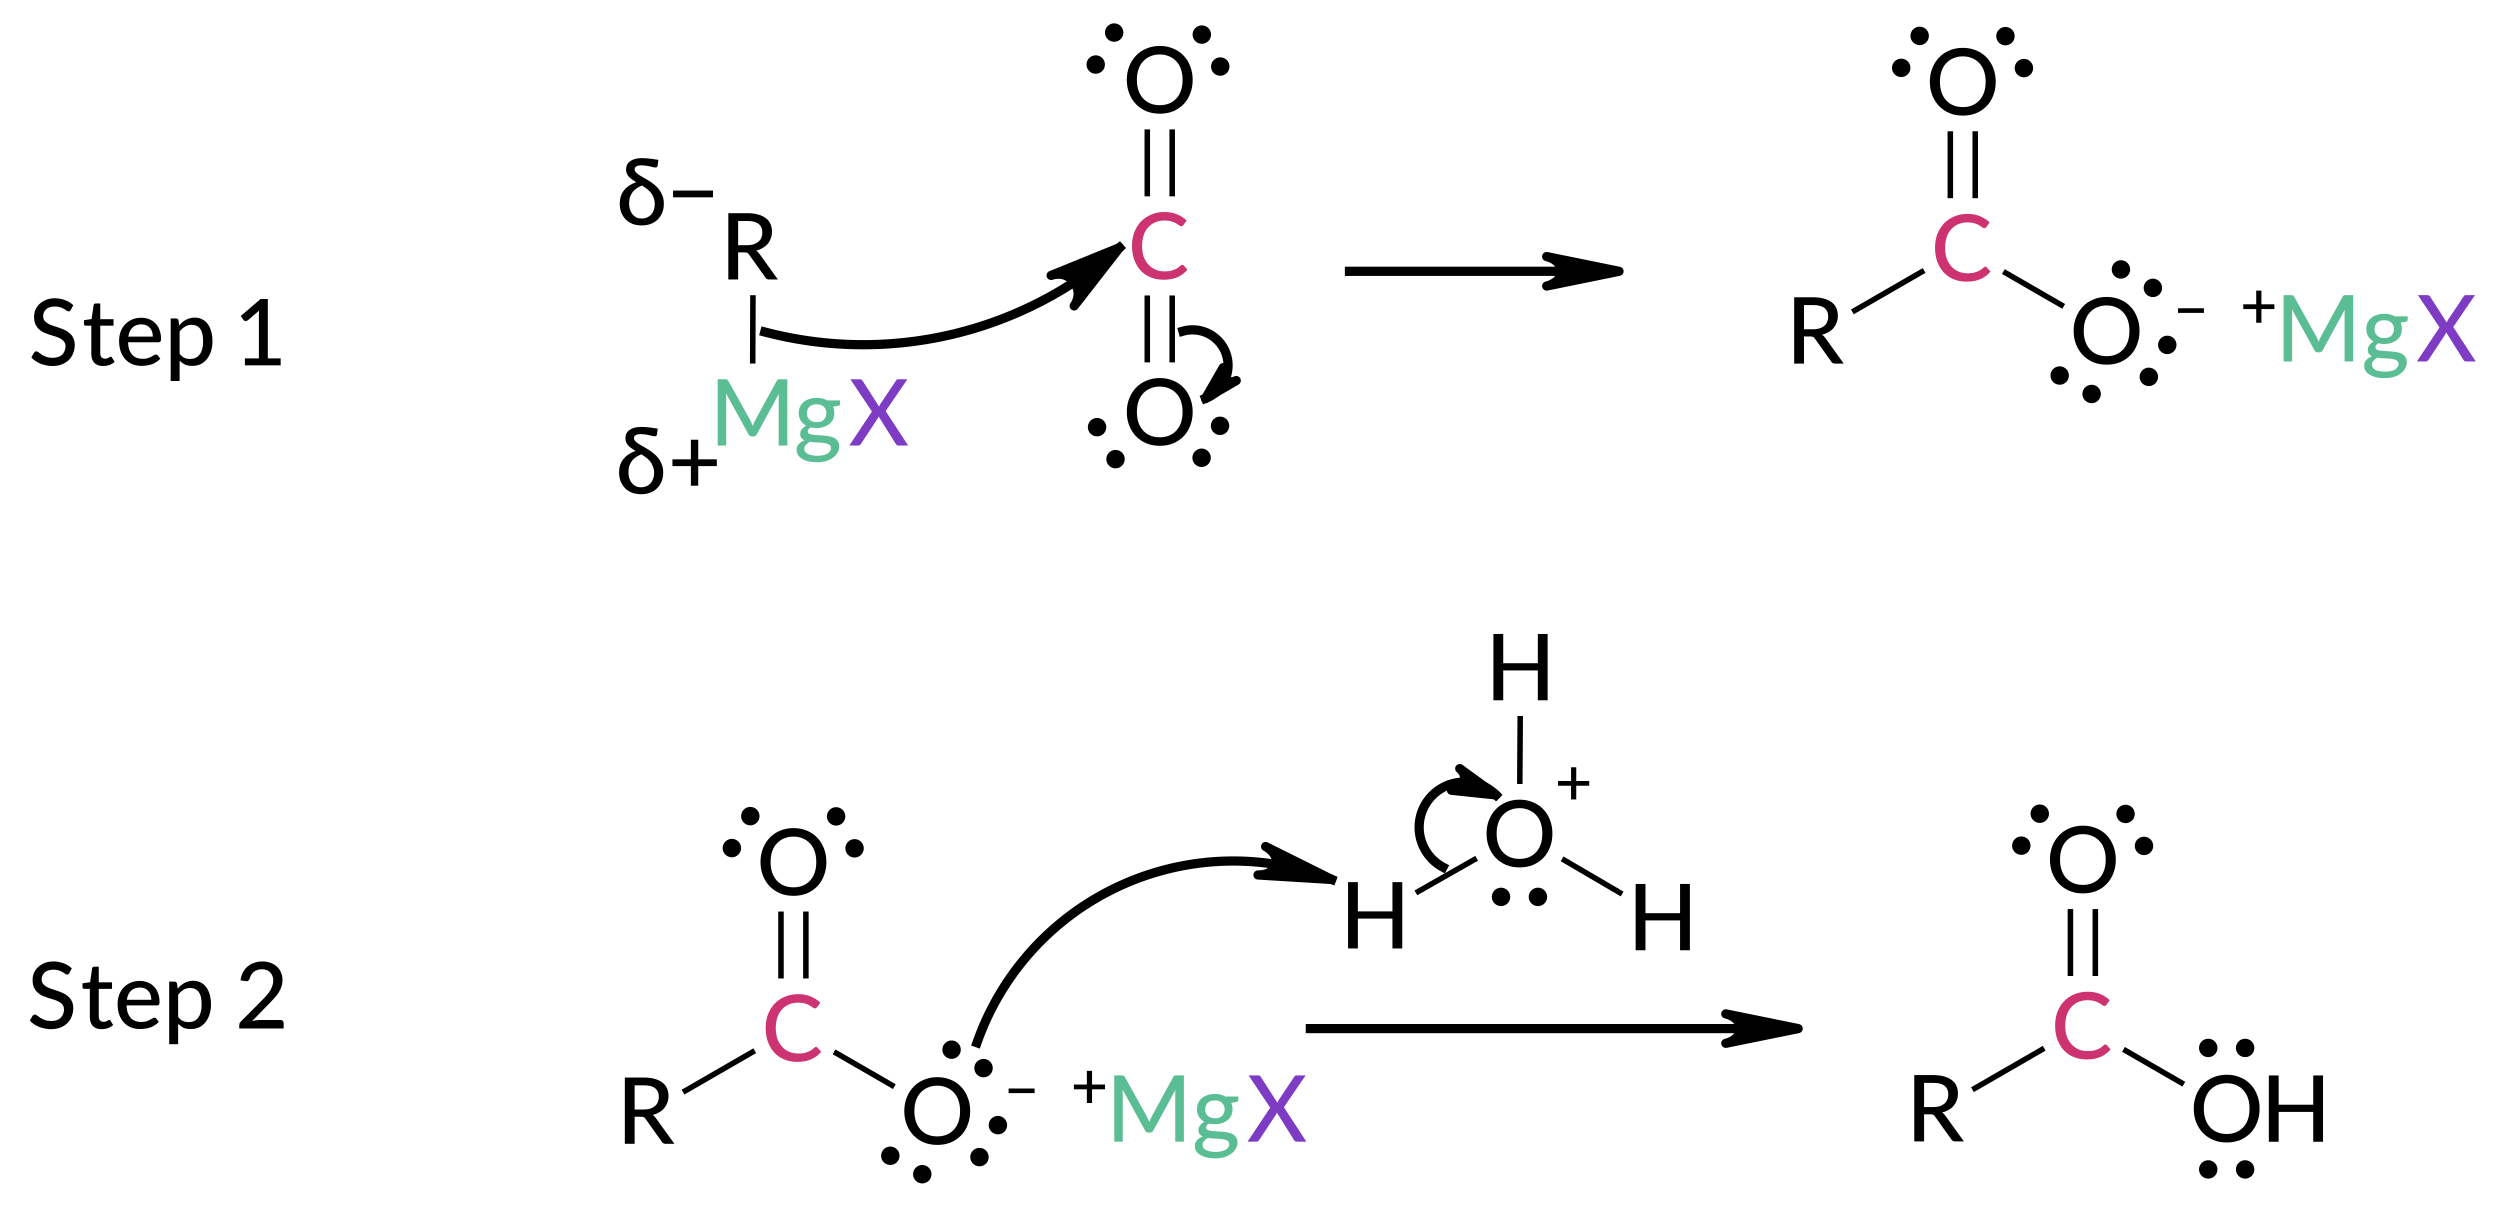 <?xml version="1.0"?>
<!DOCTYPE svg PUBLIC '-//W3C//DTD SVG 1.0//EN'
          'http://www.w3.org/TR/2001/REC-SVG-20010904/DTD/svg10.dtd'>
<svg style="fill-opacity:1; color-rendering:auto; color-interpolation:auto; text-rendering:auto; stroke:black; stroke-linecap:square; stroke-miterlimit:10; shape-rendering:auto; stroke-opacity:1; fill:black; stroke-dasharray:none; font-weight:normal; stroke-width:1; font-family:'Dialog'; font-style:normal; stroke-linejoin:miter; font-size:12px; stroke-dashoffset:0; image-rendering:auto;" xmlns="http://www.w3.org/2000/svg" width="271" viewBox="0 0 271.0 132.0" xmlns:xlink="http://www.w3.org/1999/xlink" height="132"
><!--Generated in ChemDoodle 11.5.0: PD94bWwgdmVyc2lvbj0iMS4wIiBlbmNvZGluZz0iVVRGLTgiIHN0YW5kYWxvbmU9Im5vIj8+DQo8ZCBjZHM9InM6QUNTIERvY3VtZW50IDE5OTYiIGY9InM6aWN4bWwiIGlkPSIxIiBtdj0iczozLjMuMCIgcD0iczpDaGVtRG9vZGxlIiBwYz0iaToxIiBwcj0iaToxIiB2PSJzOjExLjUuMCI+DQogICAgPHAgYjEwPSJiOnRydWUiIGIxMDU9ImI6dHJ1ZSIgYjEwNj0iYjpmYWxzZSIgYjEwNz0iYjpmYWxzZSIgYjEwOT0iYjpmYWxzZSIgYjExMD0iYjpmYWxzZSIgYjExMT0iYjp0cnVlIiBiMTEyPSJiOnRydWUiIGIxMTQ9ImI6dHJ1ZSIgYjExNT0iYjpmYWxzZSIgYjExNj0iYjp0cnVlIiBiMTE4PSJiOnRydWUiIGIxMjE9ImI6dHJ1ZSIgYjEyOT0iYjpmYWxzZSIgYjEzMT0iYjpmYWxzZSIgYjEzMj0iYjpmYWxzZSIgYjEzMz0iYjp0cnVlIiBiMTQ1PSJiOmZhbHNlIiBiMTQ2PSJiOnRydWUiIGIxNDc9ImI6ZmFsc2UiIGIxNTI9ImI6ZmFsc2UiIGIxNTU9ImI6dHJ1ZSIgYjE2Nj0iYjp0cnVlIiBiMTY3PSJiOnRydWUiIGIxNzA9ImI6ZmFsc2UiIGIxNzE9ImI6dHJ1ZSIgYjE3Mz0iYjp0cnVlIiBiMTc5PSJiOnRydWUiIGIyMDE9ImI6ZmFsc2UiIGIyMTY9ImI6dHJ1ZSIgYjIyNj0iYjp0cnVlIiBiMjI3PSJiOmZhbHNlIiBiMjM9ImI6dHJ1ZSIgYjI0PSJiOmZhbHNlIiBiMjQ1PSJiOnRydWUiIGIyNDY9ImI6dHJ1ZSIgYjI0Nz0iYjpmYWxzZSIgYjI0OD0iYjpmYWxzZSIgYjI1NT0iYjpmYWxzZSIgYjI1Nj0iYjp0cnVlIiBiMzU9ImI6ZmFsc2UiIGI0MD0iYjpmYWxzZSIgYjQxPSJiOnRydWUiIGI0Mj0iYjpmYWxzZSIgYjkwPSJiOmZhbHNlIiBiOTM9ImI6dHJ1ZSIgYzEwPSJjOjEyOCwxMjgsMTI4IiBjMTE9ImM6MTI4LDAsMCIgYzEyPSJjOjIxNCwzMywyMTkiIGMxOT0iYzowLDAsMCIgYzI9ImM6MCwwLDAiIGMzPSJjOjAsMCwwIiBjND0iYzoxMjgsMTI4LDEyOCIgYzU9ImM6MjU1LDI1NSwyNTUiIGM2PSJjOjAsMCwwIiBjNz0iYzoyNTUsMjU1LDI1NSIgYzg9ImM6MCwwLDAiIGM5PSJjOjAsMCwwIiBmMT0iZjoxNC40IiBmMTA9ImY6OC4wIiBmMTE9ImY6MC41MjM1OTg4IiBmMTI9ImY6Mi4wIiBmMTM9ImY6Mi41IiBmMTQ9ImY6MS4wIiBmMTU9ImY6MC4wIiBmMTY9ImY6My4wIiBmMTc9ImY6Mi4wIiBmMTg9ImY6NC4wIiBmMTk9ImY6MC4xMDQ3MTk3NiIgZjI9ImY6MC42IiBmMjE9ImY6Mi4wIiBmMjI9ImY6My4wIiBmMjM9ImY6MC4wIiBmMjQ9ImY6MTAuMCIgZjI1PSJmOjEuMCIgZjI4PSJmOjEuMCIgZjI5PSJmOjEuMCIgZjM9ImY6MC41IiBmMzA9ImY6MC4zIiBmMzE9ImY6MC4yNyIgZjM0PSJmOjYuMCIgZjM1PSJmOjUuNDk3Nzg3IiBmMzY9ImY6MC43IiBmMzc9ImY6MS4wIiBmMzg9ImY6My4wIiBmMzk9ImY6MS4yIiBmND0iZjo1LjAiIGY0MD0iZjowLjAiIGY0MT0iZjoxLjAiIGY0Mj0iZjoxMC4wIiBmNDM9ImY6MTAuMCIgZjQ0PSJmOjAuNTIzNTk4OCIgZjQ1PSJmOjUuMCIgZjQ2PSJmOjEuMCIgZjQ3PSJmOjMuMCIgZjQ4PSJmOjEuMiIgZjQ5PSJmOjAuMCIgZjU9ImY6MC4xOCIgZjUxPSJmOjIwLjAiIGY1Mj0iZjo1LjAiIGY1Mz0iZjoxNS4wIiBmNTQ9ImY6MC4zIiBmNTU9ImY6MS4wIiBmNTY9ImY6MC41IiBmNTc9ImY6MS4wIiBmNTg9ImY6Mi4wIiBmNTk9ImY6NC4wIiBmNj0iZjoxLjA0NzE5NzYiIGY2MT0iZjoyLjAiIGY2Mj0iZjoxMC4wIiBmNjM9ImY6MS4wIiBmNjU9ImY6NS4wIiBmNjY9ImY6NC4wIiBmNjc9ImY6MjAuMCIgZjY4PSJmOjAuNCIgZjY5PSJmOjMuMCIgZjc9ImY6MS41IiBmNzA9ImY6MTIuMCIgZjcxPSJmOjEwLjAiIGY5PSJmOjAuNyIgaTE1PSJpOjIiIGkxNj0iaTowIiBpMTc9Imk6MCIgaTI9Imk6NzkyIiBpMjI9Imk6MiIgaTI2PSJpOjEiIGkzPSJpOjYxMiIgaTMzPSJpOjAiIGkzNz0iaTowIiBpND0iaTozNiIgaTQwPSJpOjEiIGk0Mz0iaToxIiBpNT0iaTozNiIgaTY9Imk6MzYiIGk3PSJpOjM2IiBpZD0iMiIgczIwPSJzOkJhc2ljIiBzMjI9InM6QW5nc3Ryb20iIHQxPSJ0OkxhdG8gTWVkaXVtLDAsMTAiIHQyPSJ0OlRpbWVzIE5ldyBSb21hbiwwLDEyIi8+DQogICAgPGFuIGE9InM6bnVsbCIgY2k9InM6bnVsbCIgY249InM6bnVsbCIgY3M9InM6bnVsbCIgZD0iczpudWxsIiBpZD0iMyIgaz0iczpudWxsIiB0PSJzOm51bGwiLz4NCiAgICA8Y3QgaWQ9IjQiPg0KICAgICAgICA8X2MgYj0iMTEyIiBnPSI1MSIgcj0iMjA0Ii8+DQogICAgICAgIDxfYyBiPSIxNDgiIGc9IjE4OSIgcj0iOTEiLz4NCiAgICAgICAgPF9jIGI9IjE5NiIgZz0iNTkiIHI9IjEyNiIvPg0KICAgICAgICA8X2MvPg0KICAgIDwvY3Q+DQogICAgPGZ0IGlkPSI1Ij4NCiAgICAgICAgPF9mIHZhbHVlPSJMYXRvIE1lZGl1bSIvPg0KICAgIDwvZnQ+DQogICAgPGEgYXQyPSJiOmZhbHNlIiBhdDM9ImQ6MC4wIiBhdDQ9Imk6MCIgYjE0Nz0iYjp0cnVlIiBjbzE9ImI6dHJ1ZSIgaTE2PSJpOjIiIGlkPSI2IiBsPSJzOlIiIHA9InAzOjIxMi4xNzc2OSwxMjEuODk4MjI0LDAuMCIvPg0KICAgIDxhIGF0Mj0iYjpmYWxzZSIgYXQzPSJkOjAuMCIgYXQ0PSJpOjAiIGIxNDc9ImI6dHJ1ZSIgYzM9ImM6MjA0LDUxLDExMiIgY28xPSJiOmZhbHNlIiBpMTY9Imk6MiIgaWQ9IjciIGw9InM6QyIgcD0icDM6MjI3Ljc2NjE3LDExMi44OTgxOSwwLjAiLz4NCiAgICA8YSBhdDI9ImI6ZmFsc2UiIGF0Mz0iZDowLjAiIGF0ND0iaTowIiBjbzE9ImI6ZmFsc2UiIGlkPSI4IiBsPSJzOk8iIHA9InAzOjIyNy43NjYxNyw5NC44OTgxNiwwLjAiPg0KICAgICAgICA8c3kgYT0iYjpmYWxzZSIgYzQ9ImM6MCwwLDAiIGNvMT0iYjpmYWxzZSIgaWQ9IjkiIHA9InAzOjIzMy4zOTE5NSw5MS42NTAxNSwwLjAiIHQ9Imk6MSIvPg0KICAgICAgICA8c3kgYT0iYjpmYWxzZSIgYzQ9ImM6MCwwLDAiIGNvMT0iYjpmYWxzZSIgaWQ9IjEwIiBwPSJwMzoyMjIuMDkyLDkxLjYyMjE5LDAuMCIgdD0iaToxIi8+DQogICAgPC9hPg0KICAgIDxhIGF0Mj0iYjpmYWxzZSIgYXQzPSJkOjAuMCIgYXQ0PSJpOjAiIGNvMT0iYjpmYWxzZSIgaWQ9IjExIiBsPSJzOk8iIHA9InAzOjI0My4zNTQ1NSwxMjEuODk4MjI0LDAuMCI+DQogICAgICAgIDxjIGE9ImI6ZmFsc2UiIGM0PSJjOjAsMCwwIiBjbzE9ImI6ZmFsc2UiIGlkPSIxMiIgbT0iZjotMS4wIiBwPSJwMzoyNTIuNSwxMTkuNjY2NjYsMC4wIi8+DQogICAgICAgIDxzeSBhPSJiOmZhbHNlIiBjND0iYzowLDAsMCIgY28xPSJiOmZhbHNlIiBpZD0iMTMiIHA9InAzOjI0MC4wMDExNiwxMjcuNzA2NDUsMC4wIiB0PSJpOjEiLz4NCiAgICAgICAgPHN5IGE9ImI6ZmFsc2UiIGM0PSJjOjAsMCwwIiBjbzE9ImI6ZmFsc2UiIGlkPSIxNCIgcD0icDM6MjQ2LjY0MDg3LDExNi4yMDYxNSwwLjAiIHQ9Imk6MSIvPg0KICAgICAgICA8c3kgYT0iYjpmYWxzZSIgYzQ9ImM6MCwwLDAiIGNvMT0iYjpmYWxzZSIgaWQ9IjE1IiBwPSJwMzoyNDguOTMzMDEsMTI1LjExODkzLDAuMCIgdD0iaToxIi8+DQogICAgPC9hPg0KICAgIDxiIGExPSJpOjYiIGEyPSJpOjciIGJvMj0iYjpmYWxzZSIgYm8zPSJpOjIiIGNvMT0iYjpmYWxzZSIgaWQ9IjE2IiB0PSJzOlNpbmdsZSIgdDE9InQ6TGF0bywwLDEwIiB6bz0iczozIi8+DQogICAgPGIgYTE9Imk6NyIgYTI9Imk6OCIgYm8yPSJiOmZhbHNlIiBibzM9Imk6MiIgY28xPSJiOmZhbHNlIiBmNT0iZjowLjE1IiBpZD0iMTciIHQ9InM6RG91YmxlIiB0MT0idDpMYXRvLDAsMTAiIHpvPSJzOjUiLz4NCiAgICA8YiBhMT0iaTo3IiBhMj0iaToxMSIgYm8yPSJiOmZhbHNlIiBibzM9Imk6MiIgY28xPSJiOmZhbHNlIiBpZD0iMTgiIHQ9InM6U2luZ2xlIiB0MT0idDpMYXRvLDAsMTAiIHpvPSJzOjQiLz4NCiAgICA8YSBhdDI9ImI6ZmFsc2UiIGF0Mz0iZDowLjAiIGF0ND0iaTowIiBjbzE9ImI6dHJ1ZSIgaWQ9IjE5IiBsPSJzOk8iIHA9InAzOjE3OS43MTE4MiwxNzYuMzk0LDAuMCI+DQogICAgICAgIDxjIGE9ImI6ZmFsc2UiIGM0PSJjOjAsMCwwIiBjbzE9ImI6ZmFsc2UiIGlkPSIyMCIgbT0iZjoxLjAiIHA9InAzOjE4NS41ODM0NSwxNzAuOTE2NzIsMC4wIi8+DQogICAgICAgIDxzeSBhPSJiOmZhbHNlIiBjND0iYzowLDAsMCIgY28xPSJiOmZhbHNlIiBpZD0iMjEiIHA9InAzOjE3OS43MTE4MiwxODMuMjIzNDMsMC4wIiB0PSJpOjEiLz4NCiAgICA8L2E+DQogICAgPGEgYXQyPSJiOmZhbHNlIiBhdDM9ImQ6MC4wIiBhdDQ9Imk6MCIgY28xPSJiOmZhbHNlIiBpZD0iMjIiIGw9InM6SCIgcD0icDM6MTc5LjgyNDUxLDE1OC4zOTQ0LDAuMCIvPg0KICAgIDxhIGF0Mj0iYjpmYWxzZSIgYXQzPSJkOjAuMCIgYXQ0PSJpOjAiIGNvMT0iYjpmYWxzZSIgaWQ9IjIzIiBsPSJzOkgiIHA9InAzOjE2NC4wNjcxOCwxODUuMjk2MjMsMC4wIi8+DQogICAgPGEgYXQyPSJiOmZhbHNlIiBhdDM9ImQ6MC4wIiBhdDQ9Imk6MCIgY28xPSJiOmZhbHNlIiBpZD0iMjQiIGw9InM6SCIgcD0icDM6MTk1LjI0MzcsMTg1LjQ5MTMyLDAuMCIvPg0KICAgIDxiIGExPSJpOjE5IiBhMj0iaToyMiIgYm8yPSJiOmZhbHNlIiBibzM9Imk6MiIgY28xPSJiOmZhbHNlIiBpZD0iMjUiIHQ9InM6U2luZ2xlIiB0MT0idDpMYXRvLDAsMTAiIHpvPSJzOjgiLz4NCiAgICA8YiBhMT0iaToxOSIgYTI9Imk6MjMiIGJvMj0iYjpmYWxzZSIgYm8zPSJpOjIiIGNvMT0iYjpmYWxzZSIgaWQ9IjI2IiB0PSJzOlNpbmdsZSIgdDE9InQ6TGF0bywwLDEwIiB6bz0iczo2Ii8+DQogICAgPGIgYTE9Imk6MTkiIGEyPSJpOjI0IiBibzI9ImI6ZmFsc2UiIGJvMz0iaToyIiBjbzE9ImI6ZmFsc2UiIGlkPSIyNyIgdD0iczpTaW5nbGUiIHQxPSJ0OkxhdG8sMCwxMCIgem89InM6NyIvPg0KICAgIDxhIGF0Mj0iYjpmYWxzZSIgYXQzPSJkOjAuMCIgYXQ0PSJpOjAiIGMzPSJjOjIwNCw1MSwxMTIiIGNvMT0iYjpmYWxzZSIgaWQ9IjI4IiBsPSJzOkMiIHA9InAzOjE0MC43MTYxMywxMTIuNjkyNDQ0LDAuMCIvPg0KICAgIDxhIGF0Mj0iYjpmYWxzZSIgYXQzPSJkOjAuMCIgYXQ0PSJpOjAiIGNvMT0iYjpmYWxzZSIgaWQ9IjI5IiBsPSJzOk8iIHA9InAzOjE0MC43MTYxNiw5NC42OTI0NDQsMC4wIj4NCiAgICAgICAgPHN5IGE9ImI6ZmFsc2UiIGM0PSJjOjAsMCwwIiBjbzE9ImI6ZmFsc2UiIGlkPSIzMCIgcD0icDM6MTQ2LjI3NzQyLDkxLjQ4MTYsMC4wIiB0PSJpOjEiLz4NCiAgICAgICAgPHN5IGE9ImI6ZmFsc2UiIGM0PSJjOjAsMCwwIiBjbzE9ImI6ZmFsc2UiIGlkPSIzMSIgcD0icDM6MTM0Ljc3NjU0LDkxLjI2MzIxNCwwLjAiIHQ9Imk6MSIvPg0KICAgIDwvYT4NCiAgICA8YSBhdDI9ImI6ZmFsc2UiIGF0Mz0iZDowLjAiIGF0ND0iaTowIiBjbzE9ImI6ZmFsc2UiIGlkPSIzMiIgbD0iczpPIiBwPSJwMzoxNDAuNzE2MTEsMTMwLjY5MjQ0LDAuMCI+DQogICAgICAgIDxzeSBhPSJiOmZhbHNlIiBjND0iYzowLDAsMCIgY28xPSJiOmZhbHNlIiBpZD0iMzMiIHA9InAzOjEzNC45MjE1NywxMzQuMDM3OTMsMC4wIiB0PSJpOjEiLz4NCiAgICAgICAgPHN5IGE9ImI6ZmFsc2UiIGM0PSJjOjAsMCwwIiBjbzE9ImI6ZmFsc2UiIGlkPSIzNCIgcD0icDM6MTQ2LjI1MzA4LDEzMy44ODkxOCwwLjAiIHQ9Imk6MSIvPg0KICAgIDwvYT4NCiAgICA8YiBhMT0iaToyOCIgYTI9Imk6MjkiIGJvMj0iYjpmYWxzZSIgYm8zPSJpOjIiIGNvMT0iYjpmYWxzZSIgZjU9ImY6MC4xNSIgaWQ9IjM1IiB0PSJzOkRvdWJsZSIgdDE9InQ6TGF0bywwLDEwIiB6bz0iczoxMSIvPg0KICAgIDxiIGExPSJpOjI4IiBhMj0iaTozMiIgYm8yPSJiOmZhbHNlIiBibzM9Imk6MiIgY28xPSJiOmZhbHNlIiBmNT0iZjowLjE1IiBpZD0iMzYiIHQ9InM6RG91YmxlIiB0MT0idDpMYXRvLDAsMTAiIHpvPSJzOjEwIi8+DQogICAgPGEgYXQyPSJiOmZhbHNlIiBhdDM9ImQ6MC4wIiBhdDQ9Imk6MCIgYjE0Nz0iYjp0cnVlIiBjbzE9ImI6dHJ1ZSIgaTE2PSJpOjIiIGlkPSIzNyIgbD0iczpSIiBwPSJwMzo5Ni42Mzc3OSwxMTIuNzgwOTQ1LDAuMCIvPg0KICAgIDxhIGF0Mj0iYjpmYWxzZSIgYXQzPSJkOjAuMCIgYXQ0PSJpOjAiIGIxNDc9ImI6dHJ1ZSIgY28xPSJiOnRydWUiIGkxNj0iaToyIiBpZD0iMzgiIGw9InM6TWdYIiBwPSJwMzo5Ni41NzMxMiwxMzAuNzgwODIsMC4wIj4NCiAgICAgICAgPF9mIGE9Imk6MCIgdz0iZjotMS4wIj4NCiAgICAgICAgICAgIDxyIGM9Imk6MyI+TWc8L3I+DQogICAgICAgICAgICA8ciBjPSJpOjQiPlg8L3I+DQogICAgICAgIDwvX2Y+DQogICAgPC9hPg0KICAgIDxiIGExPSJpOjM3IiBhMj0iaTozOCIgYm8yPSJiOmZhbHNlIiBibzM9Imk6MiIgY28xPSJiOmZhbHNlIiBpZD0iMzkiIHQ9InM6U2luZ2xlIiB0MT0idDpMYXRvLDAsMTAiIHpvPSJzOjEyIi8+DQogICAgPGEgYXQyPSJiOmZhbHNlIiBhdDM9ImQ6MC4wIiBhdDQ9Imk6MCIgYjE0Nz0iYjp0cnVlIiBjbzE9ImI6dHJ1ZSIgaTE2PSJpOjIiIGlkPSI0MCIgbD0iczorTWdYIiBwPSJwMzoyNjMuMjMwNCwxMjEuNjY0MDYsMC4wIj4NCiAgICAgICAgPF9mIGE9Imk6MCIgdz0iZjotMS4wIj4NCiAgICAgICAgICAgIDxyIGQ9InM6LyI+Kzwvcj4NCiAgICAgICAgICAgIDxyIGM9Imk6MyI+TWc8L3I+DQogICAgICAgICAgICA8ciBjPSJpOjQiPlg8L3I+DQogICAgICAgIDwvX2Y+DQogICAgPC9hPg0KICAgIDxhIGF0Mj0iYjpmYWxzZSIgYXQzPSJkOjAuMCIgYXQ0PSJpOjAiIGIxNDc9ImI6dHJ1ZSIgY28xPSJiOnRydWUiIGkxNj0iaToyIiBpZD0iNDEiIGw9InM6UiIgcD0icDM6MjI1LjE5NTI1LDIwNi4yMTE3MywwLjAiLz4NCiAgICA8YSBhdDI9ImI6ZmFsc2UiIGF0Mz0iZDowLjAiIGF0ND0iaTowIiBiMTQ3PSJiOnRydWUiIGMzPSJjOjIwNCw1MSwxMTIiIGNvMT0iYjpmYWxzZSIgaTE2PSJpOjIiIGlkPSI0MiIgbD0iczpDIiBwPSJwMzoyNDAuNzgzNzQsMTk3LjIxMTc1LDAuMCIvPg0KICAgIDxhIGF0Mj0iYjpmYWxzZSIgYXQzPSJkOjAuMCIgYXQ0PSJpOjAiIGNvMT0iYjpmYWxzZSIgaWQ9IjQzIiBsPSJzOk8iIHA9InAzOjI1Ni4zNzIwNywyMDYuMjExNzMsMC4wIj4NCiAgICAgICAgPHN5IGE9ImI6ZmFsc2UiIGM0PSJjOjAsMCwwIiBjbzE9ImI6ZmFsc2UiIGlkPSI0NCIgcD0icDM6MjU2LjM3MjA3LDIxMi43NjU4NCwwLjAiIHQ9Imk6MSIvPg0KICAgICAgICA8c3kgYT0iYjpmYWxzZSIgYzQ9ImM6MCwwLDAiIGNvMT0iYjpmYWxzZSIgaWQ9IjQ1IiBwPSJwMzoyNTYuMzcyMDcsMTk5LjU5Njc5LDAuMCIgdD0iaToxIi8+DQogICAgPC9hPg0KICAgIDxhIGF0Mj0iYjpmYWxzZSIgYXQzPSJkOjAuMCIgYXQ0PSJpOjAiIGNvMT0iYjpmYWxzZSIgaWQ9IjQ2IiBsPSJzOk8iIHA9InAzOjI0MC43ODM3NSwxNzkuMjExNjksMC4wIj4NCiAgICAgICAgPHN5IGE9ImI6ZmFsc2UiIGM0PSJjOjAsMCwwIiBjbzE9ImI6ZmFsc2UiIGlkPSI0NyIgcD0icDM6MjQ2LjQwOTQ4LDE3NS45NjM2NywwLjAiIHQ9Imk6MSIvPg0KICAgICAgICA8c3kgYT0iYjpmYWxzZSIgYzQ9ImM6MCwwLDAiIGNvMT0iYjpmYWxzZSIgaWQ9IjQ4IiBwPSJwMzoyMzUuMTA5NTYsMTc1LjkzNTY4LDAuMCIgdD0iaToxIi8+DQogICAgPC9hPg0KICAgIDxiIGExPSJpOjQxIiBhMj0iaTo0MiIgYm8yPSJiOmZhbHNlIiBibzM9Imk6MiIgY28xPSJiOmZhbHNlIiBpZD0iNDkiIHQ9InM6U2luZ2xlIiB0MT0idDpMYXRvLDAsMTAiIHpvPSJzOjEzIi8+DQogICAgPGIgYTE9Imk6NDIiIGEyPSJpOjQzIiBibzI9ImI6ZmFsc2UiIGJvMz0iaToyIiBjbzE9ImI6ZmFsc2UiIGlkPSI1MCIgdD0iczpTaW5nbGUiIHQxPSJ0OkxhdG8sMCwxMCIgem89InM6MTQiLz4NCiAgICA8YiBhMT0iaTo0MiIgYTI9Imk6NDYiIGJvMj0iYjpmYWxzZSIgYm8zPSJpOjIiIGNvMT0iYjpmYWxzZSIgZjU9ImY6MC4xNSIgaWQ9IjUxIiB0PSJzOkRvdWJsZSIgdDE9InQ6TGF0bywwLDEwIiB6bz0iczoxNSIvPg0KICAgIDxhIGF0Mj0iYjpmYWxzZSIgYXQzPSJkOjAuMCIgYXQ0PSJpOjAiIGIxNDc9ImI6dHJ1ZSIgY28xPSJiOnRydWUiIGkxNj0iaToyIiBpZD0iNTIiIGw9InM6UiIgcD0icDM6ODUuNDE5NzQsMjA2LjQ3NTgxLDAuMCIvPg0KICAgIDxhIGF0Mj0iYjpmYWxzZSIgYXQzPSJkOjAuMCIgYXQ0PSJpOjAiIGIxNDc9ImI6dHJ1ZSIgYzM9ImM6MjA0LDUxLDExMiIgY28xPSJiOmZhbHNlIiBpMTY9Imk6MiIgaWQ9IjUzIiBsPSJzOkMiIHA9InAzOjEwMS4wMDgyMSwxOTcuNDc1OCwwLjAiLz4NCiAgICA8YSBhdDI9ImI6ZmFsc2UiIGF0Mz0iZDowLjAiIGF0ND0iaTowIiBjbzE9ImI6ZmFsc2UiIGlkPSI1NCIgbD0iczpPIiBwPSJwMzoxMDEuMDA4MjEsMTc5LjQ3NTc1LDAuMCI+DQogICAgICAgIDxzeSBhPSJiOmZhbHNlIiBjND0iYzowLDAsMCIgY28xPSJiOmZhbHNlIiBpZD0iNTUiIHA9InAzOjEwNi42MzM5NiwxNzYuMjI3NzQsMC4wIiB0PSJpOjEiLz4NCiAgICAgICAgPHN5IGE9ImI6ZmFsc2UiIGM0PSJjOjAsMCwwIiBjbzE9ImI6ZmFsc2UiIGlkPSI1NiIgcD0icDM6OTUuMzM0MDE1LDE3Ni4xOTk4LDAuMCIgdD0iaToxIi8+DQogICAgPC9hPg0KICAgIDxhIGF0Mj0iYjpmYWxzZSIgYXQzPSJkOjAuMCIgYXQ0PSJpOjAiIGNvMT0iYjpmYWxzZSIgaWQ9IjU3IiBsPSJzOk8iIHA9InAzOjExNi41OTY1NywyMDYuNDc1ODEsMC4wIj4NCiAgICAgICAgPGMgYT0iYjpmYWxzZSIgYzQ9ImM6MCwwLDAiIGNvMT0iYjpmYWxzZSIgaWQ9IjU4IiBtPSJmOi0xLjAiIHA9InAzOjEyNS43NDE5NiwyMDQuMjQ0MjUsMC4wIi8+DQogICAgICAgIDxzeSBhPSJiOmZhbHNlIiBjND0iYzowLDAsMCIgY28xPSJiOmZhbHNlIiBpZD0iNTkiIHA9InAzOjExMy4yNDMyMSwyMTIuMjg0MDMsMC4wIiB0PSJpOjEiLz4NCiAgICAgICAgPHN5IGE9ImI6ZmFsc2UiIGM0PSJjOjAsMCwwIiBjbzE9ImI6ZmFsc2UiIGlkPSI2MCIgcD0icDM6MTE5Ljg4Mjg5LDIwMC43ODM3MiwwLjAiIHQ9Imk6MSIvPg0KICAgICAgICA8c3kgYT0iYjpmYWxzZSIgYzQ9ImM6MCwwLDAiIGNvMT0iYjpmYWxzZSIgaWQ9IjYxIiBwPSJwMzoxMjIuMTc1MDY0LDIwOS42OTY1MywwLjAiIHQ9Imk6MSIvPg0KICAgIDwvYT4NCiAgICA8YiBhMT0iaTo1MiIgYTI9Imk6NTMiIGJvMj0iYjpmYWxzZSIgYm8zPSJpOjIiIGNvMT0iYjpmYWxzZSIgaWQ9IjYyIiB0PSJzOlNpbmdsZSIgdDE9InQ6TGF0bywwLDEwIiB6bz0iczoxNyIvPg0KICAgIDxiIGExPSJpOjUzIiBhMj0iaTo1NCIgYm8yPSJiOmZhbHNlIiBibzM9Imk6MiIgY28xPSJiOmZhbHNlIiBmNT0iZjowLjE1IiBpZD0iNjMiIHQ9InM6RG91YmxlIiB0MT0idDpMYXRvLDAsMTAiIHpvPSJzOjE5Ii8+DQogICAgPGIgYTE9Imk6NTMiIGEyPSJpOjU3IiBibzI9ImI6ZmFsc2UiIGJvMz0iaToyIiBjbzE9ImI6ZmFsc2UiIGlkPSI2NCIgdD0iczpTaW5nbGUiIHQxPSJ0OkxhdG8sMCwxMCIgem89InM6MTgiLz4NCiAgICA8YSBhdDI9ImI6ZmFsc2UiIGF0Mz0iZDowLjAiIGF0ND0iaTowIiBiMTQ3PSJiOnRydWUiIGNvMT0iYjp0cnVlIiBpMTY9Imk6MiIgaWQ9IjY1IiBsPSJzOitNZ1giIHA9InAzOjEzNi40NzIzOCwyMDYuMjQxNjUsMC4wIj4NCiAgICAgICAgPF9mIGE9Imk6MCIgdz0iZjotMS4wIj4NCiAgICAgICAgICAgIDxyIGQ9InM6LyI+Kzwvcj4NCiAgICAgICAgICAgIDxyIGM9Imk6MyI+TWc8L3I+DQogICAgICAgICAgICA8ciBjPSJpOjQiPlg8L3I+DQogICAgICAgIDwvX2Y+DQogICAgPC9hPg0KICAgIDxsIGNvMT0iYjpmYWxzZSIgaWQ9IjY2IiBsMT0iZjowLjAiIGwxMD0iYjpmYWxzZSIgbDExPSJiOmZhbHNlIiBsMTI9ImY6NS4wIiBsMTM9ImY6NS4wIiBsMj0iYjpmYWxzZSIgbDM9ImI6ZmFsc2UiIGw0PSJiOmZhbHNlIiBsOD0iYjpmYWxzZSIgbDk9ImI6ZmFsc2UiIHAxPSJwMjoxNjEuMjgzMzMsMTE1LjQwODYxIiBwMj0icDI6MTkwLjUsMTE1LjQwODU4IiBzaDIyPSJmOjAuMCIgc2gzPSJiOmZhbHNlIiBzaDQ9ImI6ZmFsc2UiIHNoNT0iYjpmYWxzZSI+DQogICAgICAgIDxhdyBhcjM9ImI6dHJ1ZSIgYXI0PSJiOnRydWUiIGFyNT0iYjpmYWxzZSIgZjExPSJmOjAuNDAxNDI1NzIiIGlkPSI2NyIgcD0iYjpmYWxzZSIgdD0iczpGdWxsIi8+DQogICAgPC9sPg0KICAgIDxsYSBjbzE9ImI6ZmFsc2UiIGlkPSI2OCIgcDE9InAyOjg0LjUwMDAxLDEzNi42NjY2NiIgcDI9InAyOjg0LjUwMDAxLDEzNi42NjY2NiIgc2gyMj0iZjoxLjI4NjQ1NjZFLTgiIHNoMz0iYjpmYWxzZSIgc2g0PSJiOmZhbHNlIiBzaDU9ImI6ZmFsc2UiIHQ9InM6PysiIHQyPSJ0OkxhdG8gTWVkaXVtLDAsMTAiPg0KICAgICAgICA8X2YgYT0iaTowIiB3PSJmOi0xLjAiPg0KICAgICAgICAgICAgPHI+Pys8L3I+DQogICAgICAgIDwvX2Y+DQogICAgPC9sYT4NCiAgICA8bGEgY28xPSJiOmZhbHNlIiBpZD0iNjkiIHAxPSJwMjo4NC41NzAzMywxMDguNTkzNzYiIHAyPSJwMjo4NC41NzAzMywxMDguNTkzNzYiIHNoMjI9ImY6MS4yODY0NTY2RS04IiBzaDM9ImI6ZmFsc2UiIHNoND0iYjpmYWxzZSIgc2g1PSJiOmZhbHNlIiB0PSJzOj8/IiB0Mj0idDpMYXRvIE1lZGl1bSwwLDEwIj4NCiAgICAgICAgPF9mIGE9Imk6MCIgdz0iZjotMS4wIj4NCiAgICAgICAgICAgIDxyPj8/PC9yPg0KICAgICAgICA8L19mPg0KICAgIDwvbGE+DQogICAgPGwgY28xPSJiOmZhbHNlIiBpZD0iNzAiIGwxPSJmOjAuMCIgbDEwPSJiOmZhbHNlIiBsMTE9ImI6ZmFsc2UiIGwxMj0iZjo1LjAiIGwxMz0iZjo1LjAiIGwyPSJiOmZhbHNlIiBsMz0iYjpmYWxzZSIgbDQ9ImI6ZmFsc2UiIGw4PSJiOmZhbHNlIiBsOT0iYjpmYWxzZSIgcDE9InAyOjE1Ny4wNDE2NCwxOTcuNDk5OTgiIHAyPSJwMjoyMDkuOTE2NjQsMTk3LjQ5OTk4IiBzaDIyPSJmOjAuMCIgc2gzPSJiOmZhbHNlIiBzaDQ9ImI6ZmFsc2UiIHNoNT0iYjpmYWxzZSI+DQogICAgICAgIDxhdyBhcjM9ImI6dHJ1ZSIgYXI0PSJiOnRydWUiIGFyNT0iYjpmYWxzZSIgZjExPSJmOjAuNDAxNDI1NzIiIGlkPSI3MSIgcD0iYjpmYWxzZSIgdD0iczpGdWxsIi8+DQogICAgPC9sPg0KICAgIDxsIGNvMT0iYjpmYWxzZSIgaWQ9IjcyIiBsMT0iZjowLjk4MDkyNyIgbDEwPSJiOmZhbHNlIiBsMTE9ImI6ZmFsc2UiIGwxMj0iZjo1LjAiIGwxMz0iZjo1LjAiIGwyPSJiOmZhbHNlIiBsMz0iYjpmYWxzZSIgbDQ9ImI6ZmFsc2UiIGw4PSJiOmZhbHNlIiBsOT0iYjpmYWxzZSIgcDE9InAyOjk3LjkwMzI2LDEyMS45ODc3IiBwMj0icDI6MTM2LjM1NTA3LDExMi44NDU2MSIgc2gyMj0iZjowLjAiIHNoMz0iYjpmYWxzZSIgc2g0PSJiOmZhbHNlIiBzaDU9ImI6ZmFsc2UiPg0KICAgICAgICA8YXcgYXIzPSJiOnRydWUiIGFyND0iYjp0cnVlIiBhcjU9ImI6ZmFsc2UiIGlkPSI3MyIgcD0iYjpmYWxzZSIgdD0iczpGdWxsIi8+DQogICAgPC9sPg0KICAgIDxsIGNvMT0iYjpmYWxzZSIgaWQ9Ijc0IiBsMT0iZjozLjAzNzYzNyIgbDEwPSJiOmZhbHNlIiBsMTE9ImI6ZmFsc2UiIGwxMj0iZjo1LjAiIGwxMz0iZjo1LjAiIGwyPSJiOmZhbHNlIiBsMz0iYjpmYWxzZSIgbDQ9ImI6ZmFsc2UiIGw4PSJiOnRydWUiIGw5PSJiOmZhbHNlIiBwMT0icDI6MTQzLjIzMjE1LDEyMS45MDAzOSIgcDI9InAyOjE0NS42ODUxMywxMjkuMTgzNiIgc2gyMj0iZjowLjAiIHNoMz0iYjpmYWxzZSIgc2g0PSJiOmZhbHNlIiBzaDU9ImI6ZmFsc2UiPg0KICAgICAgICA8YXcgYXIzPSJiOnRydWUiIGFyND0iYjp0cnVlIiBhcjU9ImI6ZmFsc2UiIGlkPSI3NSIgcD0iYjpmYWxzZSIgdD0iczpGdWxsIi8+DQogICAgPC9sPg0KICAgIDxsIGNvMT0iYjpmYWxzZSIgaWQ9Ijc2IiBsMT0iZjozLjQyMjU3ODYiIGwxMD0iYjpmYWxzZSIgbDExPSJiOmZhbHNlIiBsMTI9ImY6NS4wIiBsMTM9ImY6NS4wIiBsMj0iYjpmYWxzZSIgbDM9ImI6ZmFsc2UiIGw0PSJiOmZhbHNlIiBsOD0iYjp0cnVlIiBsOT0iYjpmYWxzZSIgcDE9InAyOjE3MS40MTY2NiwxODAuMCIgcDI9InAyOjE3Ny4xNjU5NywxNzIuMTcyNDQiIHNoMjI9ImY6MC4wIiBzaDM9ImI6ZmFsc2UiIHNoND0iYjpmYWxzZSIgc2g1PSJiOmZhbHNlIj4NCiAgICAgICAgPGF3IGFyMz0iYjp0cnVlIiBhcjQ9ImI6dHJ1ZSIgYXI1PSJiOmZhbHNlIiBpZD0iNzciIHA9ImI6ZmFsc2UiIHQ9InM6RnVsbCIvPg0KICAgIDwvbD4NCiAgICA8bCBjbzE9ImI6ZmFsc2UiIGlkPSI3OCIgbDE9ImY6MS42MDM5ODA0IiBsMTA9ImI6ZmFsc2UiIGwxMT0iYjpmYWxzZSIgbDEyPSJmOjUuMCIgbDEzPSJmOjUuMCIgbDI9ImI6ZmFsc2UiIGwzPSJiOmZhbHNlIiBsND0iYjpmYWxzZSIgbDg9ImI6dHJ1ZSIgbDk9ImI6ZmFsc2UiIHAxPSJwMjoxMjAuOTA0NjksMTk5LjAzNDI0IiBwMj0icDI6MTU5LjM1Mjc1LDE4MS4zMzMzNiIgc2gyMj0iZjowLjAiIHNoMz0iYjpmYWxzZSIgc2g0PSJiOmZhbHNlIiBzaDU9ImI6ZmFsc2UiPg0KICAgICAgICA8YXcgYXIzPSJiOnRydWUiIGFyND0iYjp0cnVlIiBhcjU9ImI6ZmFsc2UiIGYxMT0iZjowLjQwMTQyNTcyIiBpZD0iNzkiIHA9ImI6ZmFsc2UiIHQ9InM6RnVsbCIvPg0KICAgIDwvbD4NCiAgICA8bGEgY28xPSJiOmZhbHNlIiBpZD0iODAiIHAxPSJwMjoyMC43NSwxMjIuMDgzMzM2IiBwMj0icDI6MjAuNzUsMTIyLjA4MzMzNiIgc2gyMj0iZjowLjAiIHNoMz0iYjpmYWxzZSIgc2g0PSJiOmZhbHNlIiBzaDU9ImI6ZmFsc2UiIHQ9InM6U3RlcCAxIj4NCiAgICAgICAgPF9mIGE9Imk6MCIgdz0iZjotMS4wIj4NCiAgICAgICAgICAgIDxyIGY9Imk6MCIgcz0iaToxMCI+U3RlcCAxPC9yPg0KICAgICAgICA8L19mPg0KICAgIDwvbGE+DQogICAgPGxhIGNvMT0iYjpmYWxzZSIgaWQ9IjgxIiBwMT0icDI6MjAuNTg5MjcyLDE5My45MzIzIiBwMj0icDI6MjAuNTg5MjcyLDE5My45MzIzIiBzaDIyPSJmOjAuMCIgc2gzPSJiOmZhbHNlIiBzaDQ9ImI6ZmFsc2UiIHNoNT0iYjpmYWxzZSIgdD0iczpTdGVwIDIiPg0KICAgICAgICA8X2YgYT0iaTowIiB3PSJmOi0xLjAiPg0KICAgICAgICAgICAgPHIgZj0iaTowIiBzPSJpOjEwIj5TdGVwIDI8L3I+DQogICAgICAgIDwvX2Y+DQogICAgPC9sYT4NCjwvZD4NCg==--><defs id="genericDefs"
  /><g
  ><g transform="translate(-15,-86)" style="text-rendering:geometricPrecision; color-rendering:optimizeQuality; color-interpolation:linearRGB; stroke-linecap:butt; image-rendering:optimizeQuality;"
    ><line y2="115.409" style="fill:none;" x1="161.283" x2="184.1" y1="115.409"
      /><path d="M190.5 115.409 L182.661 117.004 C182.661 117.004 184.228 116.684 184.228 115.409 C184.228 114.133 182.661 113.814 182.661 113.814 Z" style="stroke-linecap:square; stroke-linejoin:round; stroke:none;"
      /><path d="M190.5 115.409 L182.661 117.004 C182.661 117.004 184.228 116.684 184.228 115.409 C184.228 114.133 182.661 113.814 182.661 113.814 Z" style="fill:none; stroke-linecap:square; stroke-linejoin:round;"
    /></g
    ><g transform="translate(69.5,50.667) rotate(0) translate(-84.5,-136.667)" style="font-size:10px; text-rendering:geometricPrecision; image-rendering:optimizeQuality; color-rendering:optimizeQuality; font-family:'Lato Medium'; stroke-linejoin:round; color-interpolation:linearRGB;"
    ><path style="stroke:none;" d="M84.516 138.823 Q84.812 138.823 85.062 138.714 Q85.328 138.604 85.516 138.401 Q85.703 138.198 85.797 137.917 Q85.906 137.62 85.906 137.26 Q85.906 136.87 85.781 136.573 Q85.672 136.26 85.484 136.026 Q85.297 135.792 85.047 135.604 Q84.797 135.417 84.531 135.245 Q84.25 135.354 84 135.51 Q83.75 135.667 83.547 135.901 Q83.359 136.135 83.234 136.448 Q83.125 136.76 83.125 137.182 Q83.125 137.51 83.203 137.807 Q83.297 138.104 83.469 138.339 Q83.641 138.557 83.891 138.698 Q84.156 138.823 84.516 138.823 ZM86.219 133.073 Q86.203 133.198 86.141 133.245 Q86.078 133.292 85.953 133.292 Q85.891 133.292 85.719 133.26 Q85.562 133.214 85.359 133.167 Q85.156 133.12 84.922 133.089 Q84.688 133.057 84.484 133.057 Q84.062 133.057 83.891 133.182 Q83.719 133.307 83.719 133.479 Q83.719 133.651 83.844 133.807 Q83.984 133.948 84.203 134.104 Q84.438 134.245 84.719 134.401 Q85 134.557 85.297 134.745 Q85.594 134.932 85.875 135.167 Q86.172 135.401 86.391 135.698 Q86.609 135.995 86.75 136.37 Q86.891 136.745 86.891 137.229 Q86.891 137.745 86.719 138.182 Q86.547 138.604 86.234 138.917 Q85.938 139.229 85.484 139.401 Q85.047 139.573 84.516 139.573 Q83.938 139.573 83.484 139.401 Q83.047 139.214 82.734 138.901 Q82.438 138.573 82.266 138.151 Q82.109 137.714 82.109 137.198 Q82.109 136.37 82.547 135.792 Q83 135.198 83.891 134.885 Q83.672 134.745 83.469 134.604 Q83.266 134.464 83.109 134.307 Q82.969 134.135 82.875 133.948 Q82.797 133.745 82.797 133.495 Q82.797 133.229 82.891 133.01 Q83 132.792 83.203 132.635 Q83.422 132.464 83.75 132.37 Q84.078 132.276 84.547 132.276 Q84.719 132.276 84.938 132.292 Q85.172 132.307 85.406 132.339 Q85.641 132.354 85.859 132.401 Q86.094 132.432 86.297 132.464 L86.219 133.073 Z"
      /><path style="stroke:none;" d="M92.703 136.526 L90.688 136.526 L90.688 138.651 L89.891 138.651 L89.891 136.526 L87.891 136.526 L87.891 135.792 L89.891 135.792 L89.891 133.667 L90.688 133.667 L90.688 135.792 L92.703 135.792 L92.703 136.526 Z"
      /><path d="M84.586 109.688 Q84.883 109.688 85.133 109.578 Q85.398 109.469 85.586 109.266 Q85.773 109.062 85.867 108.781 Q85.977 108.484 85.977 108.125 Q85.977 107.734 85.852 107.438 Q85.742 107.125 85.555 106.891 Q85.367 106.656 85.117 106.469 Q84.867 106.281 84.602 106.109 Q84.32 106.219 84.07 106.375 Q83.82 106.531 83.617 106.766 Q83.43 107 83.305 107.312 Q83.195 107.625 83.195 108.047 Q83.195 108.375 83.273 108.672 Q83.367 108.969 83.539 109.203 Q83.711 109.422 83.961 109.562 Q84.227 109.688 84.586 109.688 ZM86.289 103.938 Q86.273 104.062 86.211 104.109 Q86.148 104.156 86.023 104.156 Q85.961 104.156 85.789 104.125 Q85.633 104.078 85.43 104.031 Q85.227 103.984 84.992 103.953 Q84.758 103.922 84.555 103.922 Q84.133 103.922 83.961 104.047 Q83.789 104.172 83.789 104.344 Q83.789 104.516 83.914 104.672 Q84.055 104.812 84.273 104.969 Q84.508 105.109 84.789 105.266 Q85.07 105.422 85.367 105.609 Q85.664 105.797 85.945 106.031 Q86.242 106.266 86.461 106.562 Q86.68 106.859 86.82 107.234 Q86.961 107.609 86.961 108.094 Q86.961 108.609 86.789 109.047 Q86.617 109.469 86.305 109.781 Q86.008 110.094 85.555 110.266 Q85.117 110.438 84.586 110.438 Q84.008 110.438 83.555 110.266 Q83.117 110.078 82.805 109.766 Q82.508 109.438 82.336 109.016 Q82.18 108.578 82.18 108.062 Q82.18 107.234 82.617 106.656 Q83.07 106.062 83.961 105.75 Q83.742 105.609 83.539 105.469 Q83.336 105.328 83.18 105.172 Q83.039 105 82.945 104.812 Q82.867 104.609 82.867 104.359 Q82.867 104.094 82.961 103.875 Q83.07 103.656 83.273 103.5 Q83.492 103.328 83.82 103.234 Q84.148 103.141 84.617 103.141 Q84.789 103.141 85.008 103.156 Q85.242 103.172 85.477 103.203 Q85.711 103.219 85.93 103.266 Q86.164 103.297 86.367 103.328 L86.289 103.938 Z" style="stroke:none;" transform="translate(84.5,136.667) rotate(-0) translate(0.07,-28.073) rotate(0) translate(-84.57,-108.594)"
      /><path d="M87.961 106.656 L92.289 106.656 L92.289 107.391 L87.961 107.391 L87.961 106.656 Z" style="stroke:none;" transform="translate(84.5,136.667) rotate(-0) translate(0.07,-28.073) rotate(0) translate(-84.57,-108.594)"
      /><line transform="translate(84.5,136.667) rotate(-0) translate(-84.5,-136.667)" x1="157.042" x2="203.517" y1="197.5" style="stroke-linecap:butt; fill:none; stroke-linejoin:miter;" y2="197.5"
      /><path d="M209.917 197.5 L202.077 199.095 C202.077 199.095 203.645 198.776 203.645 197.5 C203.645 196.224 202.077 195.905 202.077 195.905 Z" style="stroke:none;" transform="translate(84.5,136.667) rotate(-0) translate(-84.5,-136.667)"
      /><path d="M209.917 197.5 L202.077 199.095 C202.077 199.095 203.645 198.776 203.645 197.5 C203.645 196.224 202.077 195.905 202.077 195.905 Z" style="fill:none;" transform="translate(84.5,136.667) rotate(-0) translate(-84.5,-136.667)"
      /><path d="M97.903 121.988 A41.954 41.954 0 0 0 136.355 112.846" style="fill:none; stroke-linecap:butt; stroke-linejoin:miter;" transform="translate(84.5,136.667) rotate(-0) translate(-84.5,-136.667)"
      /><path d="M136.355 112.846 L131.441 119.158 C131.441 119.158 132.424 117.896 131.424 116.575 C130.425 115.254 128.943 115.856 128.943 115.856 Z" style="stroke:none;" transform="translate(84.5,136.667) rotate(-0) translate(-84.5,-136.667)"
      /><path d="M136.355 112.846 L131.441 119.158 C131.441 119.158 132.424 117.896 131.424 116.575 C130.425 115.254 128.943 115.856 128.943 115.856 Z" style="fill:none;" transform="translate(84.5,136.667) rotate(-0) translate(-84.5,-136.667)"
      /><path d="M145.685 129.184 A3.848 3.848 0 0 0 143.232 121.9" style="fill:none; stroke-linecap:butt; stroke-linejoin:miter;" transform="translate(84.5,136.667) rotate(-0) translate(-84.5,-136.667)"
      /><path d="M145.685 129.184 L147.599 125.851 C147.599 125.851 147.216 126.518 147.78 127.079 C148.344 127.64 149.008 127.254 149.008 127.254 Z" style="stroke:none;" transform="translate(84.5,136.667) rotate(-0) translate(-84.5,-136.667)"
      /><path d="M145.685 129.184 L147.599 125.851 C147.599 125.851 147.216 126.518 147.78 127.079 C148.344 127.64 149.008 127.254 149.008 127.254 Z" style="fill:none;" transform="translate(84.5,136.667) rotate(-0) translate(-84.5,-136.667)"
      /><path d="M177.166 172.172 A4.904 4.904 0 1 0 171.417 180" style="fill:none; stroke-linecap:butt; stroke-linejoin:miter;" transform="translate(84.5,136.667) rotate(-0) translate(-84.5,-136.667)"
      /><path d="M177.166 172.172 L172.337 171.664 C172.337 171.664 173.303 171.765 173.663 170.827 C174.024 169.888 173.238 169.317 173.238 169.317 Z" style="stroke:none;" transform="translate(84.5,136.667) rotate(-0) translate(-84.5,-136.667)"
      /><path d="M177.166 172.172 L172.337 171.664 C172.337 171.664 173.303 171.765 173.663 170.827 C174.024 169.888 173.238 169.317 173.238 169.317 Z" style="fill:none;" transform="translate(84.5,136.667) rotate(-0) translate(-84.5,-136.667)"
      /><path d="M159.353 181.333 A29.445 29.445 0 0 0 120.905 199.034" style="fill:none; stroke-linecap:butt; stroke-linejoin:miter;" transform="translate(84.5,136.667) rotate(-0) translate(-84.5,-136.667)"
      /><path d="M159.353 181.333 L151.368 180.846 C151.368 180.846 152.965 180.944 153.295 179.711 C153.625 178.479 152.193 177.765 152.193 177.765 Z" style="stroke:none;" transform="translate(84.5,136.667) rotate(-0) translate(-84.5,-136.667)"
      /><path d="M159.353 181.333 L151.368 180.846 C151.368 180.846 152.965 180.944 153.295 179.711 C153.625 178.479 152.193 177.765 152.193 177.765 Z" style="fill:none;" transform="translate(84.5,136.667) rotate(-0) translate(-84.5,-136.667)"
      /><path d="M22.68 119.583 Q22.633 119.677 22.57 119.724 Q22.523 119.755 22.445 119.755 Q22.352 119.755 22.227 119.677 Q22.117 119.583 21.945 119.49 Q21.773 119.38 21.523 119.302 Q21.289 119.224 20.961 119.224 Q20.648 119.224 20.398 119.302 Q20.164 119.38 20.008 119.521 Q19.852 119.662 19.758 119.865 Q19.68 120.052 19.68 120.287 Q19.68 120.568 19.82 120.755 Q19.977 120.943 20.211 121.083 Q20.461 121.224 20.758 121.318 Q21.07 121.412 21.383 121.521 Q21.711 121.63 22.008 121.771 Q22.32 121.912 22.555 122.13 Q22.805 122.333 22.945 122.646 Q23.102 122.958 23.102 123.396 Q23.102 123.88 22.93 124.302 Q22.773 124.708 22.461 125.021 Q22.148 125.318 21.695 125.505 Q21.242 125.677 20.664 125.677 Q20.32 125.677 19.992 125.599 Q19.68 125.537 19.383 125.427 Q19.102 125.302 18.836 125.13 Q18.586 124.958 18.398 124.74 L18.695 124.224 Q18.742 124.162 18.805 124.13 Q18.867 124.083 18.945 124.083 Q19.055 124.083 19.18 124.193 Q19.32 124.302 19.523 124.443 Q19.727 124.568 20.008 124.677 Q20.289 124.787 20.695 124.787 Q21.023 124.787 21.289 124.708 Q21.555 124.615 21.727 124.458 Q21.898 124.287 21.992 124.068 Q22.102 123.833 22.102 123.552 Q22.102 123.24 21.945 123.037 Q21.805 122.833 21.555 122.708 Q21.32 122.568 21.008 122.474 Q20.711 122.38 20.383 122.287 Q20.07 122.177 19.758 122.052 Q19.461 121.912 19.227 121.693 Q18.992 121.474 18.836 121.146 Q18.695 120.818 18.695 120.333 Q18.695 119.943 18.836 119.583 Q18.992 119.224 19.273 118.958 Q19.57 118.677 19.992 118.505 Q20.414 118.333 20.945 118.333 Q21.555 118.333 22.055 118.537 Q22.57 118.724 22.945 119.083 L22.68 119.583 Z" style="stroke:none;" transform="translate(84.5,136.667) rotate(-0) translate(-84.5,-136.667)"
      /><path d="M26.18 125.677 Q25.555 125.677 25.227 125.333 Q24.898 124.99 24.898 124.349 L24.898 121.302 L24.305 121.302 Q24.211 121.302 24.148 121.255 Q24.102 121.208 24.102 121.099 L24.102 120.708 L24.93 120.583 L25.148 119.068 Q25.164 118.99 25.227 118.943 Q25.289 118.896 25.367 118.896 L25.867 118.896 L25.867 120.599 L27.305 120.599 L27.305 121.302 L25.867 121.302 L25.867 124.287 Q25.867 124.583 26.008 124.74 Q26.164 124.88 26.398 124.88 Q26.523 124.88 26.617 124.849 Q26.727 124.802 26.789 124.771 Q26.867 124.724 26.914 124.693 Q26.961 124.662 27.008 124.662 Q27.055 124.662 27.07 124.677 Q27.102 124.693 27.133 124.755 L27.43 125.224 Q27.195 125.443 26.852 125.568 Q26.523 125.677 26.18 125.677 ZM31.565 122.49 Q31.565 122.208 31.487 121.958 Q31.409 121.708 31.237 121.537 Q31.081 121.349 30.847 121.255 Q30.628 121.162 30.331 121.162 Q29.706 121.162 29.347 121.521 Q29.003 121.865 28.909 122.49 L31.565 122.49 ZM32.378 124.88 Q32.19 125.083 31.956 125.24 Q31.722 125.396 31.456 125.49 Q31.19 125.583 30.909 125.615 Q30.628 125.662 30.347 125.662 Q29.831 125.662 29.378 125.49 Q28.94 125.318 28.612 124.974 Q28.284 124.63 28.097 124.13 Q27.909 123.615 27.909 122.958 Q27.909 122.427 28.065 121.974 Q28.237 121.505 28.55 121.177 Q28.862 120.833 29.3 120.646 Q29.753 120.443 30.3 120.443 Q30.768 120.443 31.159 120.599 Q31.55 120.74 31.831 121.037 Q32.128 121.318 32.284 121.755 Q32.456 122.177 32.456 122.724 Q32.456 122.943 32.394 123.021 Q32.347 123.099 32.206 123.099 L28.878 123.099 Q28.893 123.552 29.003 123.896 Q29.128 124.224 29.331 124.458 Q29.534 124.677 29.815 124.787 Q30.097 124.896 30.44 124.896 Q30.768 124.896 31.003 124.833 Q31.237 124.755 31.409 124.662 Q31.581 124.568 31.69 124.505 Q31.815 124.427 31.909 124.427 Q32.034 124.427 32.097 124.521 L32.378 124.88 ZM34.47 124.349 Q34.72 124.662 34.986 124.787 Q35.267 124.912 35.611 124.912 Q36.282 124.912 36.642 124.427 Q37.017 123.943 37.017 123.021 Q37.017 122.537 36.939 122.193 Q36.861 121.849 36.689 121.63 Q36.532 121.412 36.298 121.318 Q36.079 121.208 35.782 121.208 Q35.361 121.208 35.048 121.412 Q34.736 121.599 34.47 121.943 L34.47 124.349 ZM34.423 121.287 Q34.579 121.083 34.767 120.927 Q34.954 120.771 35.157 120.662 Q35.376 120.552 35.611 120.49 Q35.845 120.427 36.111 120.427 Q36.548 120.427 36.892 120.599 Q37.251 120.771 37.501 121.099 Q37.751 121.427 37.892 121.912 Q38.032 122.396 38.032 123.021 Q38.032 123.583 37.876 124.068 Q37.72 124.552 37.439 124.912 Q37.157 125.271 36.751 125.474 Q36.345 125.662 35.829 125.662 Q35.376 125.662 35.048 125.521 Q34.736 125.365 34.47 125.099 L34.47 127.302 L33.501 127.302 L33.501 120.521 L34.079 120.521 Q34.282 120.521 34.345 120.708 L34.423 121.287 Z" style="stroke:none;" transform="translate(84.5,136.667) rotate(-0) translate(-84.5,-136.667)"
      /><path d="M45.423 124.849 L45.423 125.599 L41.548 125.599 L41.548 124.849 L43.064 124.849 L43.064 120.146 Q43.064 119.927 43.079 119.677 L41.861 120.724 Q41.782 120.771 41.704 120.787 Q41.642 120.802 41.579 120.802 Q41.517 120.787 41.47 120.755 Q41.423 120.724 41.392 120.677 L41.095 120.255 L43.251 118.412 L44.032 118.412 L44.032 124.849 L45.423 124.849 Z" style="stroke:none;" transform="translate(84.5,136.667) rotate(-0) translate(-84.5,-136.667)"
      /><path d="M22.519 191.471 Q22.472 191.565 22.41 191.612 Q22.363 191.643 22.285 191.643 Q22.191 191.643 22.066 191.565 Q21.956 191.471 21.785 191.378 Q21.613 191.268 21.363 191.19 Q21.128 191.112 20.8 191.112 Q20.488 191.112 20.238 191.19 Q20.003 191.268 19.847 191.409 Q19.691 191.549 19.597 191.753 Q19.519 191.94 19.519 192.174 Q19.519 192.456 19.66 192.643 Q19.816 192.831 20.05 192.971 Q20.3 193.112 20.597 193.206 Q20.91 193.299 21.222 193.409 Q21.55 193.518 21.847 193.659 Q22.16 193.799 22.394 194.018 Q22.644 194.221 22.785 194.534 Q22.941 194.846 22.941 195.284 Q22.941 195.768 22.769 196.19 Q22.613 196.596 22.3 196.909 Q21.988 197.206 21.535 197.393 Q21.081 197.565 20.503 197.565 Q20.16 197.565 19.831 197.487 Q19.519 197.424 19.222 197.315 Q18.941 197.19 18.675 197.018 Q18.425 196.846 18.238 196.628 L18.535 196.112 Q18.581 196.049 18.644 196.018 Q18.706 195.971 18.785 195.971 Q18.894 195.971 19.019 196.081 Q19.16 196.19 19.363 196.331 Q19.566 196.456 19.847 196.565 Q20.128 196.674 20.535 196.674 Q20.863 196.674 21.128 196.596 Q21.394 196.503 21.566 196.346 Q21.738 196.174 21.831 195.956 Q21.941 195.721 21.941 195.44 Q21.941 195.128 21.785 194.924 Q21.644 194.721 21.394 194.596 Q21.16 194.456 20.847 194.362 Q20.55 194.268 20.222 194.174 Q19.91 194.065 19.597 193.94 Q19.3 193.799 19.066 193.581 Q18.831 193.362 18.675 193.034 Q18.535 192.706 18.535 192.221 Q18.535 191.831 18.675 191.471 Q18.831 191.112 19.113 190.846 Q19.41 190.565 19.831 190.393 Q20.253 190.221 20.785 190.221 Q21.394 190.221 21.894 190.424 Q22.41 190.612 22.785 190.971 L22.519 191.471 Z" style="stroke:none;" transform="translate(84.5,136.667) rotate(-0) translate(-84.5,-136.667)"
      /><path d="M26.019 197.565 Q25.394 197.565 25.066 197.221 Q24.738 196.878 24.738 196.237 L24.738 193.19 L24.144 193.19 Q24.05 193.19 23.988 193.143 Q23.941 193.096 23.941 192.987 L23.941 192.596 L24.769 192.471 L24.988 190.956 Q25.003 190.878 25.066 190.831 Q25.128 190.784 25.206 190.784 L25.706 190.784 L25.706 192.487 L27.144 192.487 L27.144 193.19 L25.706 193.19 L25.706 196.174 Q25.706 196.471 25.847 196.628 Q26.003 196.768 26.238 196.768 Q26.363 196.768 26.456 196.737 Q26.566 196.69 26.628 196.659 Q26.706 196.612 26.753 196.581 Q26.8 196.549 26.847 196.549 Q26.894 196.549 26.91 196.565 Q26.941 196.581 26.972 196.643 L27.269 197.112 Q27.035 197.331 26.691 197.456 Q26.363 197.565 26.019 197.565 ZM31.405 194.378 Q31.405 194.096 31.326 193.846 Q31.248 193.596 31.076 193.424 Q30.92 193.237 30.686 193.143 Q30.467 193.049 30.17 193.049 Q29.545 193.049 29.186 193.409 Q28.842 193.753 28.748 194.378 L31.405 194.378 ZM32.217 196.768 Q32.03 196.971 31.795 197.128 Q31.561 197.284 31.295 197.378 Q31.03 197.471 30.748 197.503 Q30.467 197.549 30.186 197.549 Q29.67 197.549 29.217 197.378 Q28.78 197.206 28.451 196.862 Q28.123 196.518 27.936 196.018 Q27.748 195.503 27.748 194.846 Q27.748 194.315 27.905 193.862 Q28.076 193.393 28.389 193.065 Q28.701 192.721 29.139 192.534 Q29.592 192.331 30.139 192.331 Q30.608 192.331 30.998 192.487 Q31.389 192.628 31.67 192.924 Q31.967 193.206 32.123 193.643 Q32.295 194.065 32.295 194.612 Q32.295 194.831 32.233 194.909 Q32.186 194.987 32.045 194.987 L28.717 194.987 Q28.733 195.44 28.842 195.784 Q28.967 196.112 29.17 196.346 Q29.373 196.565 29.655 196.674 Q29.936 196.784 30.28 196.784 Q30.608 196.784 30.842 196.721 Q31.076 196.643 31.248 196.549 Q31.42 196.456 31.53 196.393 Q31.655 196.315 31.748 196.315 Q31.873 196.315 31.936 196.409 L32.217 196.768 ZM34.309 196.237 Q34.559 196.549 34.825 196.674 Q35.106 196.799 35.45 196.799 Q36.122 196.799 36.481 196.315 Q36.856 195.831 36.856 194.909 Q36.856 194.424 36.778 194.081 Q36.7 193.737 36.528 193.518 Q36.372 193.299 36.137 193.206 Q35.919 193.096 35.622 193.096 Q35.2 193.096 34.887 193.299 Q34.575 193.487 34.309 193.831 L34.309 196.237 ZM34.262 193.174 Q34.419 192.971 34.606 192.815 Q34.794 192.659 34.997 192.549 Q35.215 192.44 35.45 192.378 Q35.684 192.315 35.95 192.315 Q36.387 192.315 36.731 192.487 Q37.09 192.659 37.34 192.987 Q37.59 193.315 37.731 193.799 Q37.872 194.284 37.872 194.909 Q37.872 195.471 37.715 195.956 Q37.559 196.44 37.278 196.799 Q36.997 197.159 36.59 197.362 Q36.184 197.549 35.669 197.549 Q35.215 197.549 34.887 197.409 Q34.575 197.253 34.309 196.987 L34.309 199.19 L33.34 199.19 L33.34 192.409 L33.919 192.409 Q34.122 192.409 34.184 192.596 L34.262 193.174 Z" style="stroke:none;" transform="translate(84.5,136.667) rotate(-0) translate(-84.5,-136.667)"
      /><path d="M45.419 196.565 Q45.575 196.565 45.653 196.659 Q45.747 196.753 45.747 196.893 L45.747 197.487 L40.934 197.487 L40.934 197.159 Q40.934 197.049 40.965 196.94 Q41.012 196.831 41.106 196.737 L43.372 194.456 Q43.669 194.174 43.887 193.909 Q44.122 193.643 44.278 193.393 Q44.434 193.128 44.528 192.846 Q44.622 192.565 44.622 192.268 Q44.622 191.971 44.512 191.753 Q44.419 191.518 44.247 191.362 Q44.09 191.206 43.872 191.143 Q43.653 191.065 43.387 191.065 Q43.122 191.065 42.903 191.143 Q42.684 191.206 42.512 191.346 Q42.356 191.487 42.231 191.674 Q42.122 191.846 42.075 192.065 Q41.997 192.253 41.887 192.331 Q41.794 192.393 41.575 192.346 L41.075 192.268 Q41.137 191.768 41.34 191.393 Q41.544 191.003 41.856 190.753 Q42.169 190.487 42.575 190.362 Q42.981 190.221 43.434 190.221 Q43.919 190.221 44.309 190.362 Q44.7 190.503 44.997 190.768 Q45.294 191.018 45.45 191.393 Q45.622 191.768 45.622 192.237 Q45.622 192.643 45.497 192.987 Q45.387 193.315 45.184 193.628 Q44.981 193.94 44.7 194.237 Q44.434 194.534 44.137 194.831 L42.325 196.69 Q42.528 196.628 42.731 196.596 Q42.95 196.565 43.153 196.565 L45.419 196.565 Z" style="stroke:none;" transform="translate(84.5,136.667) rotate(-0) translate(-84.5,-136.667)"
      /><line transform="translate(84.5,136.667) rotate(-0) translate(-84.5,-136.667)" x1="216.056" x2="223.314" y1="119.659" style="stroke-linecap:butt; fill:none; stroke-linejoin:miter; stroke-width:0.6;" y2="115.469"
      /><line transform="translate(84.5,136.667) rotate(-0) translate(-84.5,-136.667)" x1="232.428" x2="238.447" y1="115.59" style="stroke-linecap:butt; fill:none; stroke-linejoin:miter; stroke-width:0.6;" y2="119.065"
      /><line transform="translate(84.5,136.667) rotate(-0) translate(-84.5,-136.667)" x1="229.116" x2="229.116" y1="107.187" style="stroke-linecap:butt; fill:none; stroke-linejoin:miter; stroke-width:0.6;" y2="100.531"
      /><line transform="translate(84.5,136.667) rotate(-0) translate(-84.5,-136.667)" x1="226.416" x2="226.416" y1="107.187" style="stroke-linecap:butt; fill:none; stroke-linejoin:miter; stroke-width:0.6;" y2="100.531"
      /><path d="M211.521 121.695 Q211.928 121.695 212.24 121.601 Q212.553 121.492 212.756 121.32 Q212.975 121.133 213.068 120.883 Q213.178 120.617 213.178 120.32 Q213.178 119.695 212.771 119.383 Q212.365 119.07 211.553 119.07 L210.553 119.07 L210.553 121.695 L211.521 121.695 ZM214.865 125.414 L213.912 125.414 Q213.631 125.414 213.506 125.195 L211.725 122.695 Q211.646 122.57 211.537 122.523 Q211.443 122.476 211.24 122.476 L210.553 122.476 L210.553 125.414 L209.49 125.414 L209.49 118.226 L211.553 118.226 Q212.256 118.226 212.756 118.383 Q213.256 118.523 213.584 118.789 Q213.912 119.039 214.068 119.414 Q214.225 119.789 214.225 120.242 Q214.225 120.617 214.1 120.945 Q213.99 121.273 213.771 121.539 Q213.553 121.805 213.225 121.992 Q212.912 122.18 212.506 122.289 Q212.709 122.398 212.85 122.617 L214.865 125.414 Z" style="stroke:none;" transform="translate(84.5,136.667) rotate(-0) translate(-84.5,-136.667)"
      /><path d="M230.212 114.906 Q230.29 114.906 230.368 114.984 L230.774 115.437 Q230.337 115.969 229.696 116.25 Q229.071 116.531 228.18 116.531 Q227.399 116.531 226.758 116.265 Q226.133 116 225.68 115.515 Q225.243 115.015 224.993 114.344 Q224.758 113.672 224.758 112.859 Q224.758 112.047 225.008 111.375 Q225.274 110.703 225.727 110.219 Q226.196 109.734 226.837 109.469 Q227.493 109.187 228.274 109.187 Q229.04 109.187 229.633 109.437 Q230.243 109.687 230.68 110.109 L230.321 110.609 Q230.29 110.656 230.227 110.703 Q230.18 110.734 230.102 110.734 Q230.008 110.734 229.868 110.64 Q229.743 110.531 229.54 110.422 Q229.337 110.297 229.024 110.203 Q228.727 110.109 228.274 110.109 Q227.743 110.109 227.29 110.297 Q226.852 110.484 226.524 110.844 Q226.196 111.187 226.024 111.703 Q225.852 112.219 225.852 112.859 Q225.852 113.515 226.024 114.031 Q226.212 114.531 226.54 114.89 Q226.868 115.25 227.305 115.437 Q227.743 115.625 228.258 115.625 Q228.571 115.625 228.805 115.594 Q229.055 115.547 229.258 115.469 Q229.477 115.39 229.665 115.281 Q229.852 115.156 230.024 115 Q230.071 114.953 230.102 114.937 Q230.149 114.906 230.212 114.906 Z" style="fill:rgb(204,51,112); stroke:none;" transform="translate(84.5,136.667) rotate(-0) translate(-84.5,-136.667)"
      /><path d="M246.925 121.859 Q246.925 122.672 246.659 123.344 Q246.409 124.015 245.94 124.5 Q245.472 124.984 244.815 125.265 Q244.159 125.531 243.362 125.531 Q242.565 125.531 241.909 125.265 Q241.253 124.984 240.784 124.5 Q240.315 124.015 240.05 123.344 Q239.784 122.672 239.784 121.859 Q239.784 121.062 240.05 120.39 Q240.315 119.719 240.784 119.234 Q241.253 118.734 241.909 118.469 Q242.565 118.187 243.362 118.187 Q244.159 118.187 244.815 118.469 Q245.472 118.734 245.94 119.234 Q246.409 119.719 246.659 120.39 Q246.925 121.062 246.925 121.859 ZM245.831 121.859 Q245.831 121.219 245.659 120.719 Q245.487 120.203 245.159 119.859 Q244.831 119.5 244.378 119.312 Q243.925 119.109 243.362 119.109 Q242.784 119.109 242.331 119.312 Q241.878 119.5 241.55 119.859 Q241.222 120.203 241.05 120.719 Q240.878 121.219 240.878 121.859 Q240.878 122.515 241.05 123.015 Q241.222 123.515 241.55 123.875 Q241.878 124.234 242.331 124.422 Q242.784 124.609 243.362 124.609 Q243.925 124.609 244.378 124.422 Q244.831 124.234 245.159 123.875 Q245.487 123.515 245.659 123.015 Q245.831 122.515 245.831 121.859 Z" style="stroke:none;" transform="translate(84.5,136.667) rotate(-0) translate(-84.5,-136.667)"
      /><path d="M251.094 119.417 L253.906 119.417 L253.906 119.917 L251.094 119.917 L251.094 119.417 Z" style="stroke:none;" transform="translate(84.5,136.667) rotate(-0) translate(-84.5,-136.667)"
      /><circle r="1" style="stroke:none;" cx="238.269" transform="translate(84.5,136.667) rotate(-0) translate(-84.5,-136.667)" cy="126.707"
      /><circle r="1" style="stroke:none;" cx="241.733" transform="translate(84.5,136.667) rotate(-0) translate(-84.5,-136.667)" cy="128.707"
      /><circle r="1" style="stroke:none;" cx="248.373" transform="translate(84.5,136.667) rotate(-0) translate(-84.5,-136.667)" cy="117.206"
      /><circle r="1" style="stroke:none;" cx="244.909" transform="translate(84.5,136.667) rotate(-0) translate(-84.5,-136.667)" cy="115.206"
      /><circle r="1" style="stroke:none;" cx="247.933" transform="translate(84.5,136.667) rotate(-0) translate(-84.5,-136.667)" cy="126.851"
      /><circle r="1" style="stroke:none;" cx="249.933" transform="translate(84.5,136.667) rotate(-0) translate(-84.5,-136.667)" cy="123.387"
      /><path d="M231.337 94.859 Q231.337 95.672 231.071 96.344 Q230.821 97.015 230.352 97.5 Q229.883 97.984 229.227 98.265 Q228.571 98.531 227.774 98.531 Q226.977 98.531 226.321 98.265 Q225.665 97.984 225.196 97.5 Q224.727 97.015 224.462 96.344 Q224.196 95.672 224.196 94.859 Q224.196 94.062 224.462 93.39 Q224.727 92.719 225.196 92.234 Q225.665 91.734 226.321 91.469 Q226.977 91.187 227.774 91.187 Q228.571 91.187 229.227 91.469 Q229.883 91.734 230.352 92.234 Q230.821 92.719 231.071 93.39 Q231.337 94.062 231.337 94.859 ZM230.243 94.859 Q230.243 94.219 230.071 93.719 Q229.899 93.203 229.571 92.859 Q229.243 92.5 228.79 92.312 Q228.337 92.109 227.774 92.109 Q227.196 92.109 226.743 92.312 Q226.29 92.5 225.962 92.859 Q225.633 93.203 225.462 93.719 Q225.29 94.219 225.29 94.859 Q225.29 95.515 225.462 96.015 Q225.633 96.515 225.962 96.875 Q226.29 97.234 226.743 97.422 Q227.196 97.609 227.774 97.609 Q228.337 97.609 228.79 97.422 Q229.243 97.234 229.571 96.875 Q229.899 96.515 230.071 96.015 Q230.243 95.515 230.243 94.859 Z" style="stroke:none;" transform="translate(84.5,136.667) rotate(-0) translate(-84.5,-136.667)"
      /><circle r="1" style="stroke:none;" cx="234.392" transform="translate(84.5,136.667) rotate(-0) translate(-84.5,-136.667)" cy="93.382"
      /><circle r="1" style="stroke:none;" cx="232.392" transform="translate(84.5,136.667) rotate(-0) translate(-84.5,-136.667)" cy="89.918"
      /><circle r="1" style="stroke:none;" cx="223.092" transform="translate(84.5,136.667) rotate(-0) translate(-84.5,-136.667)" cy="89.89"
      /><circle r="1" style="stroke:none;" cx="221.092" transform="translate(84.5,136.667) rotate(-0) translate(-84.5,-136.667)" cy="93.354"
      /><line transform="translate(84.5,136.667) rotate(-0) translate(-84.5,-136.667)" x1="174.809" x2="168.743" y1="179.184" style="stroke-linecap:butt; fill:none; stroke-linejoin:miter; stroke-width:0.6;" y2="182.636"
      /><line transform="translate(84.5,136.667) rotate(-0) translate(-84.5,-136.667)" x1="184.595" x2="190.58" y1="179.254" style="stroke-linecap:butt; fill:none; stroke-linejoin:miter; stroke-width:0.6;" y2="182.76"
      /><line transform="translate(84.5,136.667) rotate(-0) translate(-84.5,-136.667)" x1="179.748" x2="179.79" y1="170.683" style="stroke-linecap:butt; fill:none; stroke-linejoin:miter; stroke-width:0.6;" y2="163.91"
      /><path d="M183.282 176.355 Q183.282 177.167 183.017 177.839 Q182.767 178.511 182.298 178.996 Q181.829 179.48 181.173 179.761 Q180.517 180.027 179.72 180.027 Q178.923 180.027 178.267 179.761 Q177.61 179.48 177.142 178.996 Q176.673 178.511 176.407 177.839 Q176.142 177.167 176.142 176.355 Q176.142 175.558 176.407 174.886 Q176.673 174.214 177.142 173.73 Q177.61 173.23 178.267 172.964 Q178.923 172.683 179.72 172.683 Q180.517 172.683 181.173 172.964 Q181.829 173.23 182.298 173.73 Q182.767 174.214 183.017 174.886 Q183.282 175.558 183.282 176.355 ZM182.188 176.355 Q182.188 175.714 182.017 175.214 Q181.845 174.699 181.517 174.355 Q181.188 173.996 180.735 173.808 Q180.282 173.605 179.72 173.605 Q179.142 173.605 178.688 173.808 Q178.235 173.996 177.907 174.355 Q177.579 174.699 177.407 175.214 Q177.235 175.714 177.235 176.355 Q177.235 177.011 177.407 177.511 Q177.579 178.011 177.907 178.371 Q178.235 178.73 178.688 178.917 Q179.142 179.105 179.72 179.105 Q180.282 179.105 180.735 178.917 Q181.188 178.73 181.517 178.371 Q181.845 178.011 182.017 177.511 Q182.188 177.011 182.188 176.355 Z" style="stroke:none;" transform="translate(84.5,136.667) rotate(-0) translate(-84.5,-136.667)"
      /><path d="M187.271 171.174 L185.865 171.174 L185.865 172.659 L185.302 172.659 L185.302 171.174 L183.896 171.174 L183.896 170.659 L185.302 170.659 L185.302 169.174 L185.865 169.174 L185.865 170.659 L187.271 170.659 L187.271 171.174 Z" style="stroke:none;" transform="translate(84.5,136.667) rotate(-0) translate(-84.5,-136.667)"
      /><circle r="1" style="stroke:none;" cx="177.712" transform="translate(84.5,136.667) rotate(-0) translate(-84.5,-136.667)" cy="183.223"
      /><circle r="1" style="stroke:none;" cx="181.712" transform="translate(84.5,136.667) rotate(-0) translate(-84.5,-136.667)" cy="183.223"
      /><path d="M167.005 181.624 L167.005 188.812 L165.942 188.812 L165.942 185.577 L162.192 185.577 L162.192 188.812 L161.13 188.812 L161.13 181.624 L162.192 181.624 L162.192 184.796 L165.942 184.796 L165.942 181.624 L167.005 181.624 Z" style="stroke:none;" transform="translate(84.5,136.667) rotate(-0) translate(-84.5,-136.667)"
      /><path d="M182.762 154.722 L182.762 161.91 L181.7 161.91 L181.7 158.676 L177.95 158.676 L177.95 161.91 L176.887 161.91 L176.887 154.722 L177.95 154.722 L177.95 157.894 L181.7 157.894 L181.7 154.722 L182.762 154.722 Z" style="stroke:none;" transform="translate(84.5,136.667) rotate(-0) translate(-84.5,-136.667)"
      /><path d="M198.181 181.819 L198.181 189.007 L197.119 189.007 L197.119 185.773 L193.369 185.773 L193.369 189.007 L192.306 189.007 L192.306 181.819 L193.369 181.819 L193.369 184.991 L197.119 184.991 L197.119 181.819 L198.181 181.819 Z" style="stroke:none;" transform="translate(84.5,136.667) rotate(-0) translate(-84.5,-136.667)"
      /><line transform="translate(84.5,136.667) rotate(-0) translate(-84.5,-136.667)" x1="139.366" x2="139.366" y1="118.325" style="stroke-linecap:butt; fill:none; stroke-linejoin:miter; stroke-width:0.6;" y2="124.981"
      /><line transform="translate(84.5,136.667) rotate(-0) translate(-84.5,-136.667)" x1="142.066" x2="142.066" y1="118.325" style="stroke-linecap:butt; fill:none; stroke-linejoin:miter; stroke-width:0.6;" y2="124.981"
      /><line transform="translate(84.5,136.667) rotate(-0) translate(-84.5,-136.667)" x1="142.066" x2="142.066" y1="106.981" style="stroke-linecap:butt; fill:none; stroke-linejoin:miter; stroke-width:0.6;" y2="100.325"
      /><line transform="translate(84.5,136.667) rotate(-0) translate(-84.5,-136.667)" x1="139.366" x2="139.366" y1="106.981" style="stroke-linecap:butt; fill:none; stroke-linejoin:miter; stroke-width:0.6;" y2="100.325"
      /><path d="M143.161 114.7 Q143.24 114.7 143.318 114.778 L143.724 115.231 Q143.286 115.763 142.646 116.044 Q142.021 116.325 141.13 116.325 Q140.349 116.325 139.708 116.06 Q139.083 115.794 138.63 115.31 Q138.193 114.81 137.943 114.138 Q137.708 113.466 137.708 112.653 Q137.708 111.841 137.958 111.169 Q138.224 110.497 138.677 110.013 Q139.146 109.528 139.786 109.263 Q140.443 108.981 141.224 108.981 Q141.99 108.981 142.583 109.231 Q143.193 109.481 143.63 109.903 L143.271 110.403 Q143.24 110.45 143.177 110.497 Q143.13 110.528 143.052 110.528 Q142.958 110.528 142.818 110.435 Q142.693 110.325 142.49 110.216 Q142.286 110.091 141.974 109.997 Q141.677 109.903 141.224 109.903 Q140.693 109.903 140.24 110.091 Q139.802 110.278 139.474 110.638 Q139.146 110.981 138.974 111.497 Q138.802 112.013 138.802 112.653 Q138.802 113.31 138.974 113.825 Q139.161 114.325 139.49 114.685 Q139.818 115.044 140.255 115.231 Q140.693 115.419 141.208 115.419 Q141.521 115.419 141.755 115.388 Q142.005 115.341 142.208 115.263 Q142.427 115.185 142.615 115.075 Q142.802 114.95 142.974 114.794 Q143.021 114.747 143.052 114.731 Q143.099 114.7 143.161 114.7 Z" style="fill:rgb(204,51,112); stroke:none;" transform="translate(84.5,136.667) rotate(-0) translate(-84.5,-136.667)"
      /><path d="M144.286 130.653 Q144.286 131.466 144.021 132.138 Q143.771 132.81 143.302 133.294 Q142.833 133.778 142.177 134.06 Q141.521 134.325 140.724 134.325 Q139.927 134.325 139.271 134.06 Q138.614 133.778 138.146 133.294 Q137.677 132.81 137.411 132.138 Q137.146 131.466 137.146 130.653 Q137.146 129.857 137.411 129.185 Q137.677 128.513 138.146 128.028 Q138.614 127.528 139.271 127.263 Q139.927 126.981 140.724 126.981 Q141.521 126.981 142.177 127.263 Q142.833 127.528 143.302 128.028 Q143.771 128.513 144.021 129.185 Q144.286 129.857 144.286 130.653 ZM143.193 130.653 Q143.193 130.013 143.021 129.513 Q142.849 128.997 142.521 128.653 Q142.193 128.294 141.739 128.107 Q141.286 127.903 140.724 127.903 Q140.146 127.903 139.693 128.107 Q139.239 128.294 138.911 128.653 Q138.583 128.997 138.411 129.513 Q138.239 130.013 138.239 130.653 Q138.239 131.31 138.411 131.81 Q138.583 132.31 138.911 132.669 Q139.239 133.028 139.693 133.216 Q140.146 133.403 140.724 133.403 Q141.286 133.403 141.739 133.216 Q142.193 133.028 142.521 132.669 Q142.849 132.31 143.021 131.81 Q143.193 131.31 143.193 130.653 Z" style="stroke:none;" transform="translate(84.5,136.667) rotate(-0) translate(-84.5,-136.667)"
      /><circle r="1" style="stroke:none;" cx="133.922" transform="translate(84.5,136.667) rotate(-0) translate(-84.5,-136.667)" cy="132.306"
      /><circle r="1" style="stroke:none;" cx="135.922" transform="translate(84.5,136.667) rotate(-0) translate(-84.5,-136.667)" cy="135.77"
      /><circle r="1" style="stroke:none;" cx="145.253" transform="translate(84.5,136.667) rotate(-0) translate(-84.5,-136.667)" cy="135.621"
      /><circle r="1" style="stroke:none;" cx="147.253" transform="translate(84.5,136.667) rotate(-0) translate(-84.5,-136.667)" cy="132.157"
      /><path d="M144.286 94.653 Q144.286 95.466 144.021 96.138 Q143.771 96.81 143.302 97.294 Q142.833 97.778 142.177 98.06 Q141.521 98.325 140.724 98.325 Q139.927 98.325 139.271 98.06 Q138.615 97.778 138.146 97.294 Q137.677 96.81 137.411 96.138 Q137.146 95.466 137.146 94.653 Q137.146 93.856 137.411 93.185 Q137.677 92.513 138.146 92.028 Q138.615 91.528 139.271 91.263 Q139.927 90.981 140.724 90.981 Q141.521 90.981 142.177 91.263 Q142.833 91.528 143.302 92.028 Q143.771 92.513 144.021 93.185 Q144.286 93.856 144.286 94.653 ZM143.193 94.653 Q143.193 94.013 143.021 93.513 Q142.849 92.997 142.521 92.653 Q142.193 92.294 141.74 92.106 Q141.286 91.903 140.724 91.903 Q140.146 91.903 139.693 92.106 Q139.24 92.294 138.911 92.653 Q138.583 92.997 138.411 93.513 Q138.24 94.013 138.24 94.653 Q138.24 95.31 138.411 95.81 Q138.583 96.31 138.911 96.669 Q139.24 97.028 139.693 97.216 Q140.146 97.403 140.724 97.403 Q141.286 97.403 141.74 97.216 Q142.193 97.028 142.521 96.669 Q142.849 96.31 143.021 95.81 Q143.193 95.31 143.193 94.653 Z" style="stroke:none;" transform="translate(84.5,136.667) rotate(-0) translate(-84.5,-136.667)"
      /><circle r="1" style="stroke:none;" cx="147.277" transform="translate(84.5,136.667) rotate(-0) translate(-84.5,-136.667)" cy="93.214"
      /><circle r="1" style="stroke:none;" cx="145.277" transform="translate(84.5,136.667) rotate(-0) translate(-84.5,-136.667)" cy="89.75"
      /><circle r="1" style="stroke:none;" cx="135.776" transform="translate(84.5,136.667) rotate(-0) translate(-84.5,-136.667)" cy="89.531"
      /><circle r="1" style="stroke:none;" cx="133.776" transform="translate(84.5,136.667) rotate(-0) translate(-84.5,-136.667)" cy="92.995"
      /><line transform="translate(84.5,136.667) rotate(-0) translate(-84.5,-136.667)" x1="96.618" x2="96.594" y1="118.297" style="stroke-linecap:butt; fill:none; stroke-linejoin:miter; stroke-width:0.6;" y2="125.109"
      /><path d="M95.981 112.578 Q96.388 112.578 96.7 112.484 Q97.013 112.375 97.216 112.203 Q97.435 112.015 97.528 111.765 Q97.638 111.5 97.638 111.203 Q97.638 110.578 97.231 110.265 Q96.825 109.953 96.013 109.953 L95.013 109.953 L95.013 112.578 L95.981 112.578 ZM99.325 116.297 L98.372 116.297 Q98.091 116.297 97.966 116.078 L96.185 113.578 Q96.106 113.453 95.997 113.406 Q95.903 113.359 95.7 113.359 L95.013 113.359 L95.013 116.297 L93.95 116.297 L93.95 109.109 L96.013 109.109 Q96.716 109.109 97.216 109.265 Q97.716 109.406 98.044 109.672 Q98.372 109.922 98.528 110.297 Q98.685 110.672 98.685 111.125 Q98.685 111.5 98.56 111.828 Q98.45 112.156 98.231 112.422 Q98.013 112.687 97.685 112.875 Q97.372 113.062 96.966 113.172 Q97.169 113.281 97.31 113.5 L99.325 116.297 Z" style="stroke:none;" transform="translate(84.5,136.667) rotate(-0) translate(-84.5,-136.667)"
      /><path d="M100.347 127.109 L100.347 134.296 L99.409 134.296 L99.409 129.187 Q99.409 129.078 99.409 128.953 Q99.425 128.812 99.44 128.671 L97.05 133.062 Q96.925 133.312 96.659 133.312 L96.518 133.312 Q96.253 133.312 96.128 133.062 L93.706 128.656 Q93.722 128.937 93.722 129.187 L93.722 134.296 L92.8 134.296 L92.8 127.109 L93.581 127.109 Q93.722 127.109 93.8 127.14 Q93.878 127.171 93.956 127.296 L96.347 131.593 Q96.425 131.734 96.472 131.875 Q96.534 132.015 96.597 132.156 Q96.706 131.859 96.847 131.593 L99.19 127.296 Q99.253 127.171 99.331 127.14 Q99.409 127.109 99.55 127.109 L100.347 127.109 Z" style="fill:rgb(91,189,148); stroke:none;" transform="translate(84.5,136.667) rotate(-0) translate(-84.5,-136.667)"
      /><path d="M103.518 131.765 Q103.784 131.765 103.972 131.703 Q104.175 131.625 104.3 131.5 Q104.44 131.359 104.503 131.187 Q104.581 131 104.581 130.796 Q104.581 130.359 104.3 130.093 Q104.034 129.828 103.518 129.828 Q103.003 129.828 102.737 130.093 Q102.472 130.359 102.472 130.796 Q102.472 131 102.534 131.187 Q102.612 131.359 102.737 131.484 Q102.862 131.609 103.065 131.687 Q103.268 131.765 103.518 131.765 ZM105.081 134.562 Q105.081 134.375 104.972 134.281 Q104.878 134.171 104.706 134.109 Q104.534 134.046 104.3 134.015 Q104.065 133.984 103.815 133.968 Q103.565 133.953 103.3 133.953 Q103.034 133.937 102.784 133.89 Q102.534 134.031 102.362 134.218 Q102.19 134.39 102.19 134.64 Q102.19 134.812 102.268 134.953 Q102.362 135.093 102.534 135.187 Q102.706 135.296 102.972 135.343 Q103.237 135.406 103.597 135.406 Q103.956 135.406 104.222 135.343 Q104.503 135.281 104.69 135.171 Q104.878 135.062 104.972 134.906 Q105.081 134.75 105.081 134.562 ZM106.065 129.406 L106.065 129.765 Q106.065 129.953 105.847 130 L105.3 130.078 Q105.362 130.234 105.393 130.406 Q105.44 130.578 105.44 130.765 Q105.44 131.14 105.3 131.453 Q105.159 131.75 104.893 131.968 Q104.643 132.171 104.284 132.296 Q103.94 132.406 103.518 132.406 Q103.175 132.406 102.878 132.328 Q102.722 132.421 102.643 132.531 Q102.565 132.64 102.565 132.734 Q102.565 132.921 102.706 133.015 Q102.862 133.093 103.097 133.125 Q103.347 133.156 103.643 133.171 Q103.956 133.187 104.268 133.218 Q104.597 133.234 104.893 133.296 Q105.206 133.343 105.44 133.468 Q105.675 133.593 105.815 133.828 Q105.972 134.046 105.972 134.39 Q105.972 134.734 105.8 135.031 Q105.643 135.343 105.331 135.578 Q105.034 135.828 104.581 135.968 Q104.143 136.109 103.581 136.109 Q103.003 136.109 102.581 136 Q102.175 135.89 101.893 135.703 Q101.612 135.531 101.472 135.281 Q101.347 135.031 101.347 134.765 Q101.347 134.406 101.565 134.156 Q101.8 133.89 102.206 133.734 Q101.987 133.64 101.862 133.468 Q101.737 133.296 101.737 133.015 Q101.737 132.906 101.768 132.796 Q101.815 132.671 101.893 132.562 Q101.972 132.437 102.097 132.328 Q102.222 132.218 102.378 132.14 Q102.003 131.921 101.784 131.578 Q101.581 131.234 101.581 130.765 Q101.581 130.39 101.722 130.093 Q101.862 129.796 102.112 129.578 Q102.378 129.359 102.737 129.25 Q103.097 129.125 103.518 129.125 Q104.175 129.125 104.659 129.406 L106.065 129.406 Z" style="fill:rgb(91,189,148); stroke:none;" transform="translate(84.5,136.667) rotate(-0) translate(-84.5,-136.667)"
      /><path d="M113.44 134.296 L112.393 134.296 Q112.268 134.296 112.19 134.234 Q112.128 134.171 112.097 134.109 L110.237 131.14 Q110.19 131.265 110.143 131.359 L108.331 134.109 Q108.284 134.171 108.222 134.234 Q108.159 134.296 108.05 134.296 L107.065 134.296 L109.518 130.609 L107.175 127.109 L108.222 127.109 Q108.331 127.109 108.378 127.156 Q108.44 127.187 108.487 127.25 L110.3 130.078 Q110.347 129.937 110.409 129.828 L112.112 127.281 Q112.159 127.203 112.206 127.156 Q112.268 127.109 112.347 127.109 L113.362 127.109 L111.003 130.562 L113.44 134.296 Z" style="fill:rgb(126,59,196); stroke:none;" transform="translate(84.5,136.667) rotate(-0) translate(-84.5,-136.667)"
      /><path d="M261.543 119.503 L260.137 119.503 L260.137 120.987 L259.574 120.987 L259.574 119.503 L258.168 119.503 L258.168 118.987 L259.574 118.987 L259.574 117.503 L260.137 117.503 L260.137 118.987 L261.543 118.987 L261.543 119.503 Z" style="stroke:none;" transform="translate(84.5,136.667) rotate(-0) translate(-84.5,-136.667)"
      /><path d="M270.09 117.992 L270.09 125.18 L269.152 125.18 L269.152 120.07 Q269.152 119.961 269.152 119.836 Q269.168 119.695 269.183 119.555 L266.793 123.945 Q266.668 124.195 266.402 124.195 L266.262 124.195 Q265.996 124.195 265.871 123.945 L263.449 119.539 Q263.465 119.82 263.465 120.07 L263.465 125.18 L262.543 125.18 L262.543 117.992 L263.324 117.992 Q263.465 117.992 263.543 118.023 Q263.621 118.055 263.699 118.18 L266.09 122.477 Q266.168 122.617 266.215 122.758 Q266.277 122.898 266.34 123.039 Q266.449 122.742 266.59 122.477 L268.933 118.18 Q268.996 118.055 269.074 118.023 Q269.152 117.992 269.293 117.992 L270.09 117.992 ZM273.446 122.648 Q273.712 122.648 273.899 122.586 Q274.103 122.508 274.228 122.383 Q274.368 122.242 274.431 122.07 Q274.509 121.883 274.509 121.68 Q274.509 121.242 274.228 120.977 Q273.962 120.711 273.446 120.711 Q272.931 120.711 272.665 120.977 Q272.399 121.242 272.399 121.68 Q272.399 121.883 272.462 122.07 Q272.54 122.242 272.665 122.367 Q272.79 122.492 272.993 122.57 Q273.196 122.648 273.446 122.648 ZM275.009 125.445 Q275.009 125.258 274.899 125.164 Q274.806 125.055 274.634 124.992 Q274.462 124.93 274.228 124.898 Q273.993 124.867 273.743 124.852 Q273.493 124.836 273.228 124.836 Q272.962 124.82 272.712 124.773 Q272.462 124.914 272.29 125.102 Q272.118 125.273 272.118 125.523 Q272.118 125.695 272.196 125.836 Q272.29 125.977 272.462 126.07 Q272.634 126.18 272.899 126.227 Q273.165 126.289 273.524 126.289 Q273.884 126.289 274.149 126.227 Q274.431 126.164 274.618 126.055 Q274.806 125.945 274.899 125.789 Q275.009 125.633 275.009 125.445 ZM275.993 120.289 L275.993 120.648 Q275.993 120.836 275.774 120.883 L275.228 120.961 Q275.29 121.117 275.321 121.289 Q275.368 121.461 275.368 121.648 Q275.368 122.023 275.228 122.336 Q275.087 122.633 274.821 122.852 Q274.571 123.055 274.212 123.18 Q273.868 123.289 273.446 123.289 Q273.103 123.289 272.806 123.211 Q272.649 123.305 272.571 123.414 Q272.493 123.523 272.493 123.617 Q272.493 123.805 272.634 123.898 Q272.79 123.977 273.024 124.008 Q273.274 124.039 273.571 124.055 Q273.884 124.07 274.196 124.102 Q274.524 124.117 274.821 124.18 Q275.134 124.227 275.368 124.352 Q275.603 124.477 275.743 124.711 Q275.899 124.93 275.899 125.273 Q275.899 125.617 275.728 125.914 Q275.571 126.227 275.259 126.461 Q274.962 126.711 274.509 126.852 Q274.071 126.992 273.509 126.992 Q272.931 126.992 272.509 126.883 Q272.103 126.773 271.821 126.586 Q271.54 126.414 271.399 126.164 Q271.274 125.914 271.274 125.648 Q271.274 125.289 271.493 125.039 Q271.728 124.773 272.134 124.617 Q271.915 124.523 271.79 124.352 Q271.665 124.18 271.665 123.898 Q271.665 123.789 271.696 123.68 Q271.743 123.555 271.821 123.445 Q271.899 123.32 272.024 123.211 Q272.149 123.102 272.306 123.023 Q271.931 122.805 271.712 122.461 Q271.509 122.117 271.509 121.648 Q271.509 121.273 271.649 120.977 Q271.79 120.68 272.04 120.461 Q272.306 120.242 272.665 120.133 Q273.024 120.008 273.446 120.008 Q274.103 120.008 274.587 120.289 L275.993 120.289 Z" style="fill:rgb(91,189,148); stroke:none;" transform="translate(84.5,136.667) rotate(-0) translate(-84.5,-136.667)"
      /><path d="M283.368 125.18 L282.321 125.18 Q282.196 125.18 282.118 125.117 Q282.056 125.055 282.024 124.992 L280.165 122.023 Q280.118 122.148 280.071 122.242 L278.259 124.992 Q278.212 125.055 278.149 125.117 Q278.087 125.18 277.978 125.18 L276.993 125.18 L279.446 121.492 L277.103 117.992 L278.149 117.992 Q278.259 117.992 278.306 118.039 Q278.368 118.07 278.415 118.133 L280.228 120.961 Q280.274 120.82 280.337 120.711 L282.04 118.164 Q282.087 118.086 282.134 118.039 Q282.196 117.992 282.274 117.992 L283.29 117.992 L280.931 121.445 L283.368 125.18 Z" style="fill:rgb(126,59,196); stroke:none;" transform="translate(84.5,136.667) rotate(-0) translate(-84.5,-136.667)"
      /><line transform="translate(84.5,136.667) rotate(-0) translate(-84.5,-136.667)" x1="229.073" x2="236.331" y1="203.973" style="stroke-linecap:butt; fill:none; stroke-linejoin:miter; stroke-width:0.6;" y2="199.782"
      /><line transform="translate(84.5,136.667) rotate(-0) translate(-84.5,-136.667)" x1="245.445" x2="251.464" y1="199.903" style="stroke-linecap:butt; fill:none; stroke-linejoin:miter; stroke-width:0.6;" y2="203.378"
      /><line transform="translate(84.5,136.667) rotate(-0) translate(-84.5,-136.667)" x1="242.134" x2="242.134" y1="191.501" style="stroke-linecap:butt; fill:none; stroke-linejoin:miter; stroke-width:0.6;" y2="184.845"
      /><line transform="translate(84.5,136.667) rotate(-0) translate(-84.5,-136.667)" x1="239.434" x2="239.434" y1="191.501" style="stroke-linecap:butt; fill:none; stroke-linejoin:miter; stroke-width:0.6;" y2="184.845"
      /><path d="M224.539 206.009 Q224.945 206.009 225.258 205.915 Q225.57 205.805 225.773 205.634 Q225.992 205.446 226.086 205.196 Q226.195 204.93 226.195 204.634 Q226.195 204.009 225.789 203.696 Q225.383 203.384 224.57 203.384 L223.57 203.384 L223.57 206.009 L224.539 206.009 ZM227.883 209.727 L226.93 209.727 Q226.648 209.727 226.523 209.509 L224.742 207.009 Q224.664 206.884 224.555 206.837 Q224.461 206.79 224.258 206.79 L223.57 206.79 L223.57 209.727 L222.508 209.727 L222.508 202.54 L224.57 202.54 Q225.273 202.54 225.773 202.696 Q226.273 202.837 226.601 203.102 Q226.93 203.352 227.086 203.727 Q227.242 204.102 227.242 204.555 Q227.242 204.93 227.117 205.259 Q227.008 205.587 226.789 205.852 Q226.57 206.118 226.242 206.305 Q225.93 206.493 225.523 206.602 Q225.726 206.712 225.867 206.93 L227.883 209.727 Z" style="stroke:none;" transform="translate(84.5,136.667) rotate(-0) translate(-84.5,-136.667)"
      /><path d="M243.229 199.22 Q243.307 199.22 243.385 199.298 L243.792 199.751 Q243.354 200.282 242.713 200.563 Q242.088 200.845 241.198 200.845 Q240.417 200.845 239.776 200.579 Q239.151 200.313 238.698 199.829 Q238.26 199.329 238.01 198.657 Q237.776 197.985 237.776 197.173 Q237.776 196.36 238.026 195.688 Q238.292 195.016 238.745 194.532 Q239.213 194.048 239.854 193.782 Q240.51 193.501 241.292 193.501 Q242.057 193.501 242.651 193.751 Q243.26 194.001 243.698 194.423 L243.338 194.923 Q243.307 194.97 243.245 195.016 Q243.198 195.048 243.12 195.048 Q243.026 195.048 242.885 194.954 Q242.76 194.845 242.557 194.735 Q242.354 194.61 242.042 194.516 Q241.745 194.423 241.292 194.423 Q240.76 194.423 240.307 194.61 Q239.87 194.798 239.542 195.157 Q239.213 195.501 239.042 196.016 Q238.87 196.532 238.87 197.173 Q238.87 197.829 239.042 198.345 Q239.229 198.845 239.557 199.204 Q239.885 199.563 240.323 199.751 Q240.76 199.938 241.276 199.938 Q241.588 199.938 241.823 199.907 Q242.073 199.86 242.276 199.782 Q242.495 199.704 242.682 199.595 Q242.87 199.47 243.042 199.313 Q243.088 199.266 243.12 199.251 Q243.167 199.22 243.229 199.22 Z" style="fill:rgb(204,51,112); stroke:none;" transform="translate(84.5,136.667) rotate(-0) translate(-84.5,-136.667)"
      /><path d="M259.942 206.173 Q259.942 206.985 259.677 207.657 Q259.427 208.329 258.958 208.813 Q258.489 209.298 257.833 209.579 Q257.177 209.845 256.38 209.845 Q255.583 209.845 254.927 209.579 Q254.27 209.298 253.802 208.813 Q253.333 208.329 253.067 207.657 Q252.802 206.985 252.802 206.173 Q252.802 205.376 253.067 204.704 Q253.333 204.032 253.802 203.548 Q254.27 203.048 254.927 202.782 Q255.583 202.501 256.38 202.501 Q257.177 202.501 257.833 202.782 Q258.489 203.048 258.958 203.548 Q259.427 204.032 259.677 204.704 Q259.942 205.376 259.942 206.173 ZM258.849 206.173 Q258.849 205.532 258.677 205.032 Q258.505 204.516 258.177 204.173 Q257.849 203.813 257.396 203.626 Q256.942 203.423 256.38 203.423 Q255.802 203.423 255.349 203.626 Q254.895 203.813 254.567 204.173 Q254.239 204.516 254.067 205.032 Q253.895 205.532 253.895 206.173 Q253.895 206.829 254.067 207.329 Q254.239 207.829 254.567 208.188 Q254.895 208.548 255.349 208.735 Q255.802 208.923 256.38 208.923 Q256.942 208.923 257.396 208.735 Q257.849 208.548 258.177 208.188 Q258.505 207.829 258.677 207.329 Q258.849 206.829 258.849 206.173 Z" style="stroke:none;" transform="translate(84.5,136.667) rotate(-0) translate(-84.5,-136.667)"
      /><path d="M266.817 202.579 L266.817 209.766 L265.755 209.766 L265.755 206.532 L262.005 206.532 L262.005 209.766 L260.942 209.766 L260.942 202.579 L262.005 202.579 L262.005 205.751 L265.755 205.751 L265.755 202.579 L266.817 202.579 Z" style="stroke:none;" transform="translate(84.5,136.667) rotate(-0) translate(-84.5,-136.667)"
      /><circle r="1" style="stroke:none;" cx="254.372" transform="translate(84.5,136.667) rotate(-0) translate(-84.5,-136.667)" cy="212.766"
      /><circle r="1" style="stroke:none;" cx="258.372" transform="translate(84.5,136.667) rotate(-0) translate(-84.5,-136.667)" cy="212.766"
      /><circle r="1" style="stroke:none;" cx="258.372" transform="translate(84.5,136.667) rotate(-0) translate(-84.5,-136.667)" cy="199.597"
      /><circle r="1" style="stroke:none;" cx="254.372" transform="translate(84.5,136.667) rotate(-0) translate(-84.5,-136.667)" cy="199.597"
      /><path d="M244.354 179.173 Q244.354 179.985 244.088 180.657 Q243.838 181.329 243.37 181.813 Q242.901 182.298 242.245 182.579 Q241.588 182.845 240.792 182.845 Q239.995 182.845 239.338 182.579 Q238.682 182.298 238.213 181.813 Q237.745 181.329 237.479 180.657 Q237.213 179.985 237.213 179.173 Q237.213 178.376 237.479 177.704 Q237.745 177.032 238.213 176.548 Q238.682 176.048 239.338 175.782 Q239.995 175.501 240.792 175.501 Q241.588 175.501 242.245 175.782 Q242.901 176.048 243.37 176.548 Q243.838 177.032 244.088 177.704 Q244.354 178.376 244.354 179.173 ZM243.26 179.173 Q243.26 178.532 243.088 178.032 Q242.917 177.516 242.588 177.173 Q242.26 176.813 241.807 176.626 Q241.354 176.423 240.792 176.423 Q240.213 176.423 239.76 176.626 Q239.307 176.813 238.979 177.173 Q238.651 177.516 238.479 178.032 Q238.307 178.532 238.307 179.173 Q238.307 179.829 238.479 180.329 Q238.651 180.829 238.979 181.188 Q239.307 181.548 239.76 181.735 Q240.213 181.923 240.792 181.923 Q241.354 181.923 241.807 181.735 Q242.26 181.548 242.588 181.188 Q242.917 180.829 243.088 180.329 Q243.26 179.829 243.26 179.173 Z" style="stroke:none;" transform="translate(84.5,136.667) rotate(-0) translate(-84.5,-136.667)"
      /><circle r="1" style="stroke:none;" cx="247.41" transform="translate(84.5,136.667) rotate(-0) translate(-84.5,-136.667)" cy="177.696"
      /><circle r="1" style="stroke:none;" cx="245.41" transform="translate(84.5,136.667) rotate(-0) translate(-84.5,-136.667)" cy="174.232"
      /><circle r="1" style="stroke:none;" cx="236.11" transform="translate(84.5,136.667) rotate(-0) translate(-84.5,-136.667)" cy="174.204"
      /><circle r="1" style="stroke:none;" cx="234.11" transform="translate(84.5,136.667) rotate(-0) translate(-84.5,-136.667)" cy="177.668"
      /><line transform="translate(84.5,136.667) rotate(-0) translate(-84.5,-136.667)" x1="89.298" x2="96.556" y1="204.237" style="stroke-linecap:butt; fill:none; stroke-linejoin:miter; stroke-width:0.6;" y2="200.046"
      /><line transform="translate(84.5,136.667) rotate(-0) translate(-84.5,-136.667)" x1="105.67" x2="111.689" y1="200.167" style="stroke-linecap:butt; fill:none; stroke-linejoin:miter; stroke-width:0.6;" y2="203.642"
      /><line transform="translate(84.5,136.667) rotate(-0) translate(-84.5,-136.667)" x1="102.358" x2="102.358" y1="191.765" style="stroke-linecap:butt; fill:none; stroke-linejoin:miter; stroke-width:0.6;" y2="185.109"
      /><line transform="translate(84.5,136.667) rotate(-0) translate(-84.5,-136.667)" x1="99.658" x2="99.658" y1="191.765" style="stroke-linecap:butt; fill:none; stroke-linejoin:miter; stroke-width:0.6;" y2="185.109"
      /><path d="M84.763 206.273 Q85.17 206.273 85.482 206.179 Q85.795 206.07 85.998 205.898 Q86.217 205.71 86.31 205.46 Q86.42 205.195 86.42 204.898 Q86.42 204.273 86.013 203.96 Q85.607 203.648 84.795 203.648 L83.795 203.648 L83.795 206.273 L84.763 206.273 ZM88.107 209.991 L87.154 209.991 Q86.873 209.991 86.748 209.773 L84.967 207.273 Q84.888 207.148 84.779 207.101 Q84.685 207.054 84.482 207.054 L83.795 207.054 L83.795 209.991 L82.732 209.991 L82.732 202.804 L84.795 202.804 Q85.498 202.804 85.998 202.96 Q86.498 203.101 86.826 203.366 Q87.154 203.616 87.31 203.991 Q87.467 204.366 87.467 204.82 Q87.467 205.195 87.342 205.523 Q87.232 205.851 87.013 206.116 Q86.795 206.382 86.467 206.57 Q86.154 206.757 85.748 206.866 Q85.951 206.976 86.092 207.195 L88.107 209.991 Z" style="stroke:none;" transform="translate(84.5,136.667) rotate(-0) translate(-84.5,-136.667)"
      /><path d="M103.454 199.484 Q103.532 199.484 103.61 199.562 L104.016 200.015 Q103.579 200.546 102.938 200.827 Q102.313 201.109 101.422 201.109 Q100.641 201.109 100 200.843 Q99.375 200.577 98.922 200.093 Q98.485 199.593 98.235 198.921 Q98 198.249 98 197.437 Q98 196.624 98.25 195.952 Q98.516 195.28 98.969 194.796 Q99.438 194.312 100.079 194.046 Q100.735 193.765 101.516 193.765 Q102.282 193.765 102.875 194.015 Q103.485 194.265 103.922 194.687 L103.563 195.187 Q103.532 195.234 103.469 195.28 Q103.422 195.312 103.344 195.312 Q103.25 195.312 103.11 195.218 Q102.985 195.109 102.782 194.999 Q102.579 194.874 102.266 194.78 Q101.969 194.687 101.516 194.687 Q100.985 194.687 100.532 194.874 Q100.094 195.062 99.766 195.421 Q99.438 195.765 99.266 196.28 Q99.094 196.796 99.094 197.437 Q99.094 198.093 99.266 198.609 Q99.454 199.109 99.782 199.468 Q100.11 199.827 100.547 200.015 Q100.985 200.202 101.5 200.202 Q101.813 200.202 102.047 200.171 Q102.297 200.124 102.5 200.046 Q102.719 199.968 102.907 199.859 Q103.094 199.734 103.266 199.577 Q103.313 199.53 103.344 199.515 Q103.391 199.484 103.454 199.484 Z" style="fill:rgb(204,51,112); stroke:none;" transform="translate(84.5,136.667) rotate(-0) translate(-84.5,-136.667)"
      /><path d="M120.167 206.437 Q120.167 207.249 119.901 207.921 Q119.651 208.593 119.183 209.077 Q118.714 209.562 118.058 209.843 Q117.401 210.109 116.604 210.109 Q115.808 210.109 115.151 209.843 Q114.495 209.562 114.026 209.077 Q113.558 208.593 113.292 207.921 Q113.026 207.249 113.026 206.437 Q113.026 205.64 113.292 204.968 Q113.558 204.296 114.026 203.812 Q114.495 203.312 115.151 203.046 Q115.808 202.765 116.604 202.765 Q117.401 202.765 118.058 203.046 Q118.714 203.312 119.183 203.812 Q119.651 204.296 119.901 204.968 Q120.167 205.64 120.167 206.437 ZM119.073 206.437 Q119.073 205.796 118.901 205.296 Q118.729 204.78 118.401 204.437 Q118.073 204.077 117.62 203.89 Q117.167 203.687 116.604 203.687 Q116.026 203.687 115.573 203.89 Q115.12 204.077 114.792 204.437 Q114.464 204.78 114.292 205.296 Q114.12 205.796 114.12 206.437 Q114.12 207.093 114.292 207.593 Q114.464 208.093 114.792 208.452 Q115.12 208.812 115.573 208.999 Q116.026 209.187 116.604 209.187 Q117.167 209.187 117.62 208.999 Q118.073 208.812 118.401 208.452 Q118.729 208.093 118.901 207.593 Q119.073 207.093 119.073 206.437 Z" style="stroke:none;" transform="translate(84.5,136.667) rotate(-0) translate(-84.5,-136.667)"
      /><path d="M124.336 203.994 L127.148 203.994 L127.148 204.494 L124.336 204.494 L124.336 203.994 Z" style="stroke:none;" transform="translate(84.5,136.667) rotate(-0) translate(-84.5,-136.667)"
      /><circle r="1" style="stroke:none;" cx="111.511" transform="translate(84.5,136.667) rotate(-0) translate(-84.5,-136.667)" cy="211.284"
      /><circle r="1" style="stroke:none;" cx="114.975" transform="translate(84.5,136.667) rotate(-0) translate(-84.5,-136.667)" cy="213.284"
      /><circle r="1" style="stroke:none;" cx="121.615" transform="translate(84.5,136.667) rotate(-0) translate(-84.5,-136.667)" cy="201.784"
      /><circle r="1" style="stroke:none;" cx="118.151" transform="translate(84.5,136.667) rotate(-0) translate(-84.5,-136.667)" cy="199.784"
      /><circle r="1" style="stroke:none;" cx="121.175" transform="translate(84.5,136.667) rotate(-0) translate(-84.5,-136.667)" cy="211.429"
      /><circle r="1" style="stroke:none;" cx="123.175" transform="translate(84.5,136.667) rotate(-0) translate(-84.5,-136.667)" cy="207.964"
      /><path d="M104.579 179.437 Q104.579 180.249 104.313 180.921 Q104.063 181.593 103.594 182.077 Q103.125 182.562 102.469 182.843 Q101.813 183.109 101.016 183.109 Q100.219 183.109 99.563 182.843 Q98.907 182.562 98.438 182.077 Q97.969 181.593 97.704 180.921 Q97.438 180.249 97.438 179.437 Q97.438 178.64 97.704 177.968 Q97.969 177.296 98.438 176.812 Q98.907 176.312 99.563 176.046 Q100.219 175.765 101.016 175.765 Q101.813 175.765 102.469 176.046 Q103.125 176.312 103.594 176.812 Q104.063 177.296 104.313 177.968 Q104.579 178.64 104.579 179.437 ZM103.485 179.437 Q103.485 178.796 103.313 178.296 Q103.141 177.78 102.813 177.437 Q102.485 177.077 102.032 176.89 Q101.579 176.687 101.016 176.687 Q100.438 176.687 99.985 176.89 Q99.532 177.077 99.204 177.437 Q98.875 177.78 98.704 178.296 Q98.532 178.796 98.532 179.437 Q98.532 180.093 98.704 180.593 Q98.875 181.093 99.204 181.452 Q99.532 181.812 99.985 181.999 Q100.438 182.187 101.016 182.187 Q101.579 182.187 102.032 181.999 Q102.485 181.812 102.813 181.452 Q103.141 181.093 103.313 180.593 Q103.485 180.093 103.485 179.437 Z" style="stroke:none;" transform="translate(84.5,136.667) rotate(-0) translate(-84.5,-136.667)"
      /><circle r="1" style="stroke:none;" cx="107.634" transform="translate(84.5,136.667) rotate(-0) translate(-84.5,-136.667)" cy="177.96"
      /><circle r="1" style="stroke:none;" cx="105.634" transform="translate(84.5,136.667) rotate(-0) translate(-84.5,-136.667)" cy="174.496"
      /><circle r="1" style="stroke:none;" cx="96.334" transform="translate(84.5,136.667) rotate(-0) translate(-84.5,-136.667)" cy="174.468"
      /><circle r="1" style="stroke:none;" cx="94.334" transform="translate(84.5,136.667) rotate(-0) translate(-84.5,-136.667)" cy="177.932"
      /><path d="M134.785 204.081 L133.379 204.081 L133.379 205.565 L132.816 205.565 L132.816 204.081 L131.41 204.081 L131.41 203.565 L132.816 203.565 L132.816 202.081 L133.379 202.081 L133.379 203.565 L134.785 203.565 L134.785 204.081 Z" style="stroke:none;" transform="translate(84.5,136.667) rotate(-0) translate(-84.5,-136.667)"
      /><path d="M143.332 202.57 L143.332 209.757 L142.394 209.757 L142.394 204.648 Q142.394 204.538 142.394 204.413 Q142.41 204.273 142.425 204.132 L140.035 208.523 Q139.91 208.773 139.644 208.773 L139.504 208.773 Q139.238 208.773 139.113 208.523 L136.691 204.117 Q136.707 204.398 136.707 204.648 L136.707 209.757 L135.785 209.757 L135.785 202.57 L136.566 202.57 Q136.707 202.57 136.785 202.601 Q136.863 202.632 136.941 202.757 L139.332 207.054 Q139.41 207.195 139.457 207.335 Q139.519 207.476 139.582 207.617 Q139.691 207.32 139.832 207.054 L142.175 202.757 Q142.238 202.632 142.316 202.601 Q142.394 202.57 142.535 202.57 L143.332 202.57 ZM146.688 207.226 Q146.954 207.226 147.141 207.163 Q147.345 207.085 147.47 206.96 Q147.61 206.82 147.673 206.648 Q147.751 206.46 147.751 206.257 Q147.751 205.82 147.47 205.554 Q147.204 205.288 146.688 205.288 Q146.173 205.288 145.907 205.554 Q145.641 205.82 145.641 206.257 Q145.641 206.46 145.704 206.648 Q145.782 206.82 145.907 206.945 Q146.032 207.07 146.235 207.148 Q146.438 207.226 146.688 207.226 ZM148.251 210.023 Q148.251 209.835 148.141 209.742 Q148.048 209.632 147.876 209.57 Q147.704 209.507 147.47 209.476 Q147.235 209.445 146.985 209.429 Q146.735 209.413 146.47 209.413 Q146.204 209.398 145.954 209.351 Q145.704 209.492 145.532 209.679 Q145.36 209.851 145.36 210.101 Q145.36 210.273 145.438 210.413 Q145.532 210.554 145.704 210.648 Q145.876 210.757 146.141 210.804 Q146.407 210.867 146.766 210.867 Q147.126 210.867 147.391 210.804 Q147.673 210.742 147.86 210.632 Q148.048 210.523 148.141 210.367 Q148.251 210.21 148.251 210.023 ZM149.235 204.867 L149.235 205.226 Q149.235 205.413 149.016 205.46 L148.47 205.538 Q148.532 205.695 148.563 205.867 Q148.61 206.038 148.61 206.226 Q148.61 206.601 148.47 206.913 Q148.329 207.21 148.063 207.429 Q147.813 207.632 147.454 207.757 Q147.11 207.867 146.688 207.867 Q146.345 207.867 146.048 207.788 Q145.891 207.882 145.813 207.992 Q145.735 208.101 145.735 208.195 Q145.735 208.382 145.876 208.476 Q146.032 208.554 146.266 208.585 Q146.516 208.617 146.813 208.632 Q147.126 208.648 147.438 208.679 Q147.766 208.695 148.063 208.757 Q148.376 208.804 148.61 208.929 Q148.845 209.054 148.985 209.288 Q149.141 209.507 149.141 209.851 Q149.141 210.195 148.97 210.492 Q148.813 210.804 148.501 211.038 Q148.204 211.288 147.751 211.429 Q147.313 211.57 146.751 211.57 Q146.173 211.57 145.751 211.46 Q145.345 211.351 145.063 211.163 Q144.782 210.992 144.641 210.742 Q144.516 210.492 144.516 210.226 Q144.516 209.867 144.735 209.617 Q144.97 209.351 145.376 209.195 Q145.157 209.101 145.032 208.929 Q144.907 208.757 144.907 208.476 Q144.907 208.367 144.938 208.257 Q144.985 208.132 145.063 208.023 Q145.141 207.898 145.266 207.788 Q145.391 207.679 145.548 207.601 Q145.173 207.382 144.954 207.038 Q144.751 206.695 144.751 206.226 Q144.751 205.851 144.891 205.554 Q145.032 205.257 145.282 205.038 Q145.548 204.82 145.907 204.71 Q146.266 204.585 146.688 204.585 Q147.345 204.585 147.829 204.867 L149.235 204.867 Z" style="fill:rgb(91,189,148); stroke:none;" transform="translate(84.5,136.667) rotate(-0) translate(-84.5,-136.667)"
      /><path d="M156.61 209.757 L155.563 209.757 Q155.438 209.757 155.36 209.695 Q155.298 209.632 155.266 209.57 L153.407 206.601 Q153.36 206.726 153.313 206.82 L151.501 209.57 Q151.454 209.632 151.391 209.695 Q151.329 209.757 151.22 209.757 L150.235 209.757 L152.688 206.07 L150.345 202.57 L151.391 202.57 Q151.501 202.57 151.548 202.617 Q151.61 202.648 151.657 202.71 L153.47 205.538 Q153.516 205.398 153.579 205.288 L155.282 202.742 Q155.329 202.663 155.376 202.617 Q155.438 202.57 155.516 202.57 L156.532 202.57 L154.173 206.023 L156.61 209.757 Z" style="fill:rgb(126,59,196); stroke:none;" transform="translate(84.5,136.667) rotate(-0) translate(-84.5,-136.667)"
    /></g
  ></g
></svg
>
